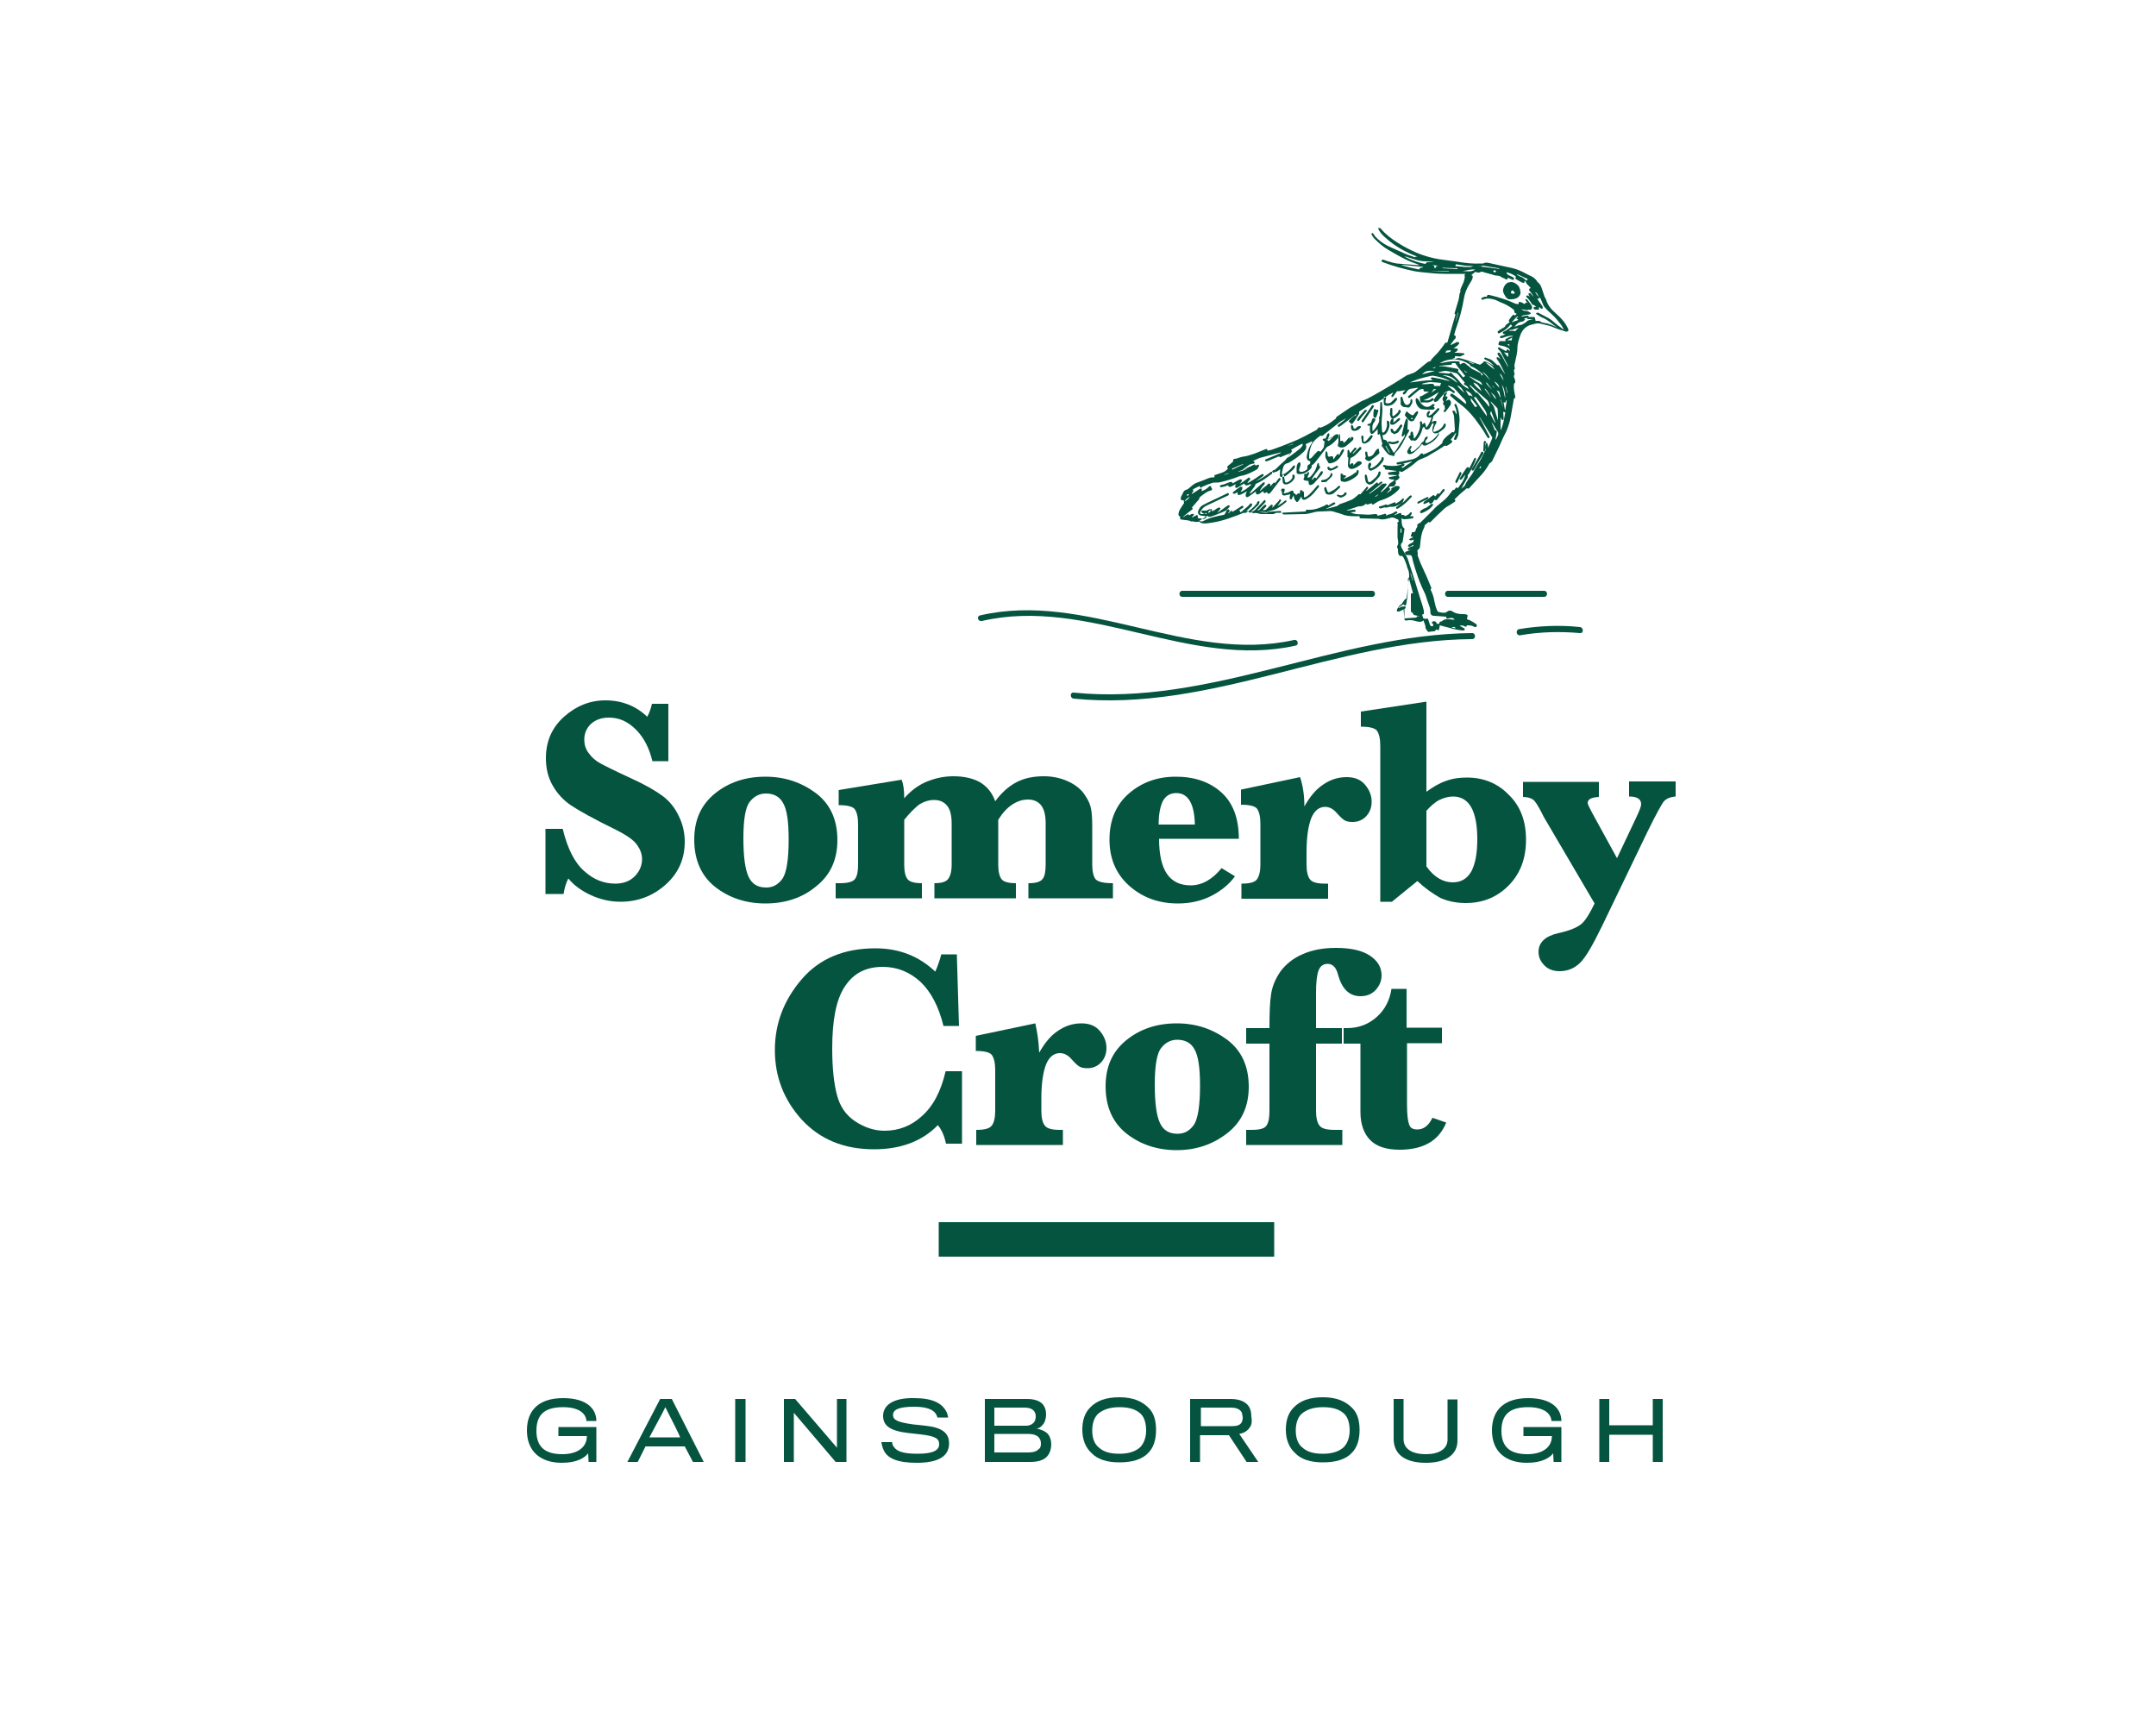 <?xml version="1.0" encoding="UTF-8"?> <!-- Generator: Adobe Illustrator 24.1.2, SVG Export Plug-In . SVG Version: 6.00 Build 0) --> <svg xmlns="http://www.w3.org/2000/svg" xmlns:xlink="http://www.w3.org/1999/xlink" version="1.1" id="Layer_1" x="0px" y="0px" viewBox="0 0 500 400" style="enable-background:new 0 0 500 400;" xml:space="preserve"> <style type="text/css"> .st0{fill:#055440;} </style> <g> <g> <path class="st0" d="M126.5,207.6v-15.4h4c1.1,4.6,2.8,7.9,5,9.8c2.2,2,4.6,2.9,7.2,2.9c1.9,0,3.4-0.6,4.5-1.7s1.7-2.5,1.7-4 c0-1.1-0.4-2.2-1.1-3.2c-0.7-1.1-2.4-2.3-5-3.6c-5.1-2.5-8.5-4.4-10.3-5.6c-1.8-1.2-3.2-2.7-4.3-4.6c-1.1-1.9-1.6-4-1.6-6.4 c0-3.9,1.4-7.1,4.2-9.6c2.8-2.5,6-3.8,9.6-3.8c3.8,0,7.1,1.3,9.7,3.8c0.4-0.7,0.8-1.7,1.1-3h3.8v13.3h-3.7 c-0.7-2.9-1.9-5.4-3.8-7.3c-1.9-1.9-3.9-2.8-6.3-2.8c-1.7,0-3.1,0.5-4.2,1.5c-1,1-1.5,2.2-1.5,3.6c0,1.1,0.3,2.2,1,3.1 c0.7,1,1.6,1.8,2.7,2.4c1.1,0.6,3.5,1.8,7.2,3.5c3.3,1.5,5.7,2.9,7.3,4.1c1.6,1.2,2.8,2.7,3.7,4.6c0.9,1.8,1.4,3.8,1.4,6 c0,4-1.5,7.3-4.4,9.9c-2.9,2.6-6.4,4-10.5,4c-2.3,0-4.6-0.5-6.8-1.5c-2.2-1-4-2.3-5.3-3.9c-0.5,1-0.9,2.2-1.1,3.6H126.5z"></path> <path class="st0" d="M172.4,194.4c0,4.2,0.4,7.2,1.2,8.9s2.1,2.5,4.1,2.5c1.6,0,2.8-0.7,3.8-2.1c0.9-1.4,1.4-4.4,1.4-9 c0-4.2-0.4-7-1.3-8.5c-0.8-1.5-2.2-2.2-4-2.2c-1.4,0-2.7,0.6-3.7,1.9C172.9,187.1,172.4,189.9,172.4,194.4 M161,194.7 c0-4.6,1.6-8.1,4.8-10.7c3.2-2.6,7.1-3.9,11.7-3.9c4.5,0,8.3,1.3,11.7,3.8c3.3,2.5,5,6.1,5,10.9c0,4.5-1.6,8.1-4.9,10.7 c-3.2,2.7-7.2,4-11.8,4c-4.5,0-8.4-1.3-11.6-3.8C162.7,203.2,161,199.5,161,194.7"></path> <path class="st0" d="M209.7,190.1v10.4c0,1.7,0.3,2.8,0.8,3.4c0.5,0.6,1.6,0.9,3.3,0.9v3.5h-20v-3.5h0.9c1.9,0,3.1-0.3,3.6-1 c0.5-0.7,0.7-1.8,0.7-3.4v-9.3c0-1.7-0.3-2.8-0.8-3.5c-0.5-0.6-1.8-0.9-3.7-0.9v-3.5l14.6-2.4c0.4,1,0.6,2.4,0.6,4.3 c1.5-1.7,3.2-3,5.1-3.8c1.9-0.8,4-1.3,6.3-1.3c2.5,0,4.6,0.5,6.2,1.4c1.6,1,2.8,2.4,3.5,4.4c1.4-1.9,3-3.4,4.9-4.4 c1.9-1,4-1.4,6.4-1.4c2,0,3.8,0.4,5.4,1.1c1.6,0.7,2.8,1.6,3.7,2.7c0.8,1.1,1.4,2.1,1.7,3.2c0.3,1.1,0.4,2.6,0.4,4.7v8.7 c0,1.7,0.3,2.9,0.8,3.5c0.6,0.6,1.9,0.9,4,0.9v3.5h-19.6v-3.5c1.7,0,2.8-0.3,3.3-1c0.5-0.6,0.7-1.8,0.7-3.4V191 c0-1.9-0.3-3.2-1-4.2c-0.7-0.9-1.7-1.4-3.1-1.4c-1.3,0-2.5,0.4-3.7,1.2s-2.2,1.9-3.2,3.5v10.4c0,1.6,0.3,2.8,0.8,3.4 c0.5,0.6,1.6,0.9,3.3,0.9v3.5h-18.9v-3.5c1.6,0,2.7-0.3,3.2-1s0.8-1.7,0.8-3.4v-9.4c0-1.8-0.3-3.2-1-4.1c-0.7-0.9-1.7-1.4-3.1-1.4 c-1.2,0-2.4,0.4-3.5,1.1C212,187.5,210.9,188.6,209.7,190.1"></path> <path class="st0" d="M268.7,191.2h8.4c-0.1-4.9-1.6-7.3-4.3-7.3c-1.4,0-2.4,0.6-3.1,1.8C269.1,186.9,268.7,188.7,268.7,191.2 M268.8,194.5c0,3.6,0.6,6.3,1.8,8.1c1.2,1.8,3.1,2.7,5.5,2.7c2.6,0,5-1.3,7.2-4l3.1,1.9c-1.3,1.8-3.1,3.3-5.4,4.5s-5,1.8-7.8,1.8 c-4.4,0-8.1-1.3-11.2-4c-3.1-2.7-4.7-6.3-4.7-10.8c0-4.5,1.5-8.1,4.5-10.7c3-2.6,6.6-3.9,10.9-3.9c4.3,0,7.8,1.2,10.5,3.6 c2.7,2.4,4.1,6,4.1,10.8H268.8z"></path> <path class="st0" d="M302.5,187c1.3-2.3,2.7-4,4.4-5.1c1.6-1.1,3.4-1.7,5.4-1.7c1.9,0,3.3,0.6,4.3,1.8c1,1.2,1.5,2.5,1.5,3.9 c0,1.3-0.4,2.4-1.2,3.3c-0.8,0.9-1.9,1.4-3.2,1.4c-0.8,0-1.4-0.1-1.9-0.4c-0.5-0.3-1.1-0.9-1.9-1.8c-0.8-0.9-1.7-1.3-2.6-1.3 c-1.4,0-2.5,0.9-3.2,2.6c-0.7,1.8-1.1,4.4-1.1,7.9v2.9c0,1.6,0.3,2.8,0.8,3.4c0.5,0.7,1.7,1,3.5,1h0.7v3.5h-20.1v-3.5 c1.9,0,3.1-0.3,3.6-1s0.8-1.8,0.8-3.4V191c0-1.7-0.3-2.8-0.8-3.5c-0.5-0.6-1.8-0.9-3.7-0.9v-3.5l13.7-2.9 C302.1,182,302.5,184.2,302.5,187"></path> <path class="st0" d="M330.8,200.9c0.9,1.3,1.9,2.2,2.9,2.8c1,0.6,2.1,0.9,3.2,0.9c1.9,0,3.3-0.8,4.3-2.5c0.9-1.7,1.4-4.1,1.4-7.5 c0-3.3-0.5-5.8-1.4-7.4c-0.9-1.6-2.3-2.5-4.2-2.5c-1.1,0-2.2,0.3-3.2,0.8c-1,0.5-2,1.4-3,2.5V200.9z M328.7,204.3l-5.9,4.8h-2.7 v-36.2c0-1.7-0.3-2.8-0.8-3.5c-0.5-0.6-1.8-0.9-3.7-0.9V165l15.2-2.3v20.9c1.5-1.1,3-2,4.5-2.5c1.6-0.6,3.2-0.8,4.9-0.8 c3.8,0,7.1,1.3,9.7,4c2.7,2.6,4,6.1,4,10.4c0,4.5-1.4,8-4.1,10.7c-2.7,2.7-6,4-9.9,4c-2.1,0-4.1-0.4-5.9-1.2 C332.1,207.1,330.4,205.9,328.7,204.3"></path> <path class="st0" d="M375,199l4.4-9.3c0.8-1.7,1.2-2.7,1.2-3.2c0-1.2-0.9-1.8-2.8-1.8v-3.5h10.8v3.5c-1.3,0.1-2.2,0.5-2.8,1.2 c-0.5,0.7-1.8,3-3.7,6.9l-10.6,22c-2.1,4.3-3.7,7.1-5,8.4c-1.3,1.3-2.9,2-4.8,2c-1.4,0-2.6-0.4-3.5-1.3c-0.9-0.9-1.4-1.9-1.4-3.2 c0-2.1,1.5-3.6,4.5-4.3c2.8-0.6,4.6-1.4,5.5-2.2c0.9-0.8,1.9-2.4,3-4.7L358,189.4l-0.5-1c-0.9-1.7-1.5-2.7-2-3 c-0.4-0.3-1.2-0.6-2.3-0.6v-3.5h17.6v3.5c-1.7,0.1-2.6,0.5-2.6,1.4c0,0.3,0.4,1.1,1.1,2.4L375,199z"></path> <path class="st0" d="M223.1,248.3v16.9h-3.7c-0.4-1.8-1-3.2-1.9-4.3c-3.7,3.8-8.7,5.6-14.8,5.6c-7,0-12.5-2.3-16.7-6.8 c-4.2-4.6-6.3-10-6.3-16.2c0-6.2,2.1-11.6,6.2-16.4c4.1-4.8,9.8-7.2,17.1-7.2c5.5,0,10.1,1.8,13.9,5.4c0.5-1.1,1-2.5,1.4-4h3.6 l0.5,16.6h-3.6c-1.1-4.5-2.9-7.9-5.3-10.2c-2.5-2.3-5.4-3.5-8.8-3.5c-3.9,0-6.8,1.5-8.8,4.6c-2,3-2.9,7.8-2.9,14.3 c0,4.6,0.4,8.2,1.1,10.8c0.7,2.7,2.1,4.7,4.2,6.1c2.1,1.4,4.4,2.2,6.8,2.2c3.3,0,6.2-1.1,8.7-3.4c2.6-2.3,4.4-5.7,5.5-10.4H223.1z "></path> <path class="st0" d="M241,244.1c1.3-2.3,2.7-4,4.4-5.1c1.6-1.1,3.4-1.7,5.4-1.7c1.9,0,3.3,0.6,4.3,1.8c1,1.2,1.5,2.5,1.5,3.9 c0,1.3-0.4,2.4-1.2,3.3c-0.8,0.9-1.9,1.4-3.2,1.4c-0.8,0-1.4-0.1-1.9-0.4c-0.5-0.3-1.1-0.9-1.9-1.8c-0.8-0.9-1.7-1.3-2.6-1.3 c-1.4,0-2.5,0.9-3.2,2.6c-0.7,1.8-1.1,4.4-1.1,7.9v2.9c0,1.6,0.3,2.8,0.8,3.4c0.5,0.7,1.7,1,3.5,1h0.7v3.5h-20.1V262 c1.9,0,3.1-0.3,3.6-1c0.5-0.6,0.8-1.8,0.8-3.4v-9.5c0-1.7-0.3-2.8-0.8-3.5c-0.5-0.6-1.7-0.9-3.7-0.9v-3.5l13.8-2.9 C240.5,239.1,240.9,241.4,241,244.1"></path> <path class="st0" d="M267.8,251.5c0,4.2,0.4,7.2,1.2,8.9c0.8,1.7,2.1,2.5,4.1,2.5c1.6,0,2.8-0.7,3.8-2.1c0.9-1.4,1.4-4.4,1.4-9 c0-4.2-0.4-7-1.3-8.5c-0.8-1.5-2.2-2.2-4-2.2c-1.4,0-2.7,0.6-3.7,1.9C268.3,244.2,267.8,247.1,267.8,251.5 M256.4,251.9 c0-4.6,1.6-8.1,4.8-10.7c3.2-2.6,7.1-3.9,11.7-3.9c4.5,0,8.3,1.3,11.7,3.8c3.3,2.5,5,6.1,5,10.9c0,4.5-1.6,8.1-4.9,10.7 s-7.2,4-11.8,4c-4.5,0-8.4-1.3-11.6-3.8C258,260.3,256.4,256.6,256.4,251.9"></path> <path class="st0" d="M305.2,242v15.6c0,1.6,0.3,2.8,0.8,3.4c0.5,0.7,1.7,1,3.5,1h1.8v3.5H289V262h1.2c1.9,0,3.1-0.3,3.5-1 c0.5-0.7,0.7-1.8,0.7-3.4V242H289v-3.6h5.4c0-3.5,0.1-6.2,0.4-8c0.3-1.8,1-3.5,2.2-5.2c1.2-1.6,2.9-3,5-3.9c2.2-1,4.8-1.5,7.8-1.5 c3.5,0,6.1,0.6,7.9,1.8c1.8,1.2,2.7,2.7,2.7,4.6c0,1.3-0.5,2.4-1.4,3.4c-1,1-2.1,1.4-3.5,1.4c-2.6,0-4.3-1.7-5.2-5 c-0.4-1.6-1.2-2.5-2.4-2.5c-1,0-1.7,0.5-2.1,1.5c-0.4,1-0.6,2.8-0.6,5.3v8.1h6v3.6H305.2z"></path> <path class="st0" d="M326.3,242v14.1c0,2.4,0.2,3.9,0.5,4.7c0.3,0.8,0.9,1.1,1.9,1.1c1.5,0,2.6-0.9,3.5-2.7l3.2,1.1 c-1.7,4.2-5.3,6.3-10.8,6.3c-3,0-5.3-0.7-6.8-2.2c-1.5-1.5-2.3-3.7-2.3-6.6V242h-3.9v-3.6l0.8,0c2.7,0,5-0.9,6.9-2.6 c1.9-1.7,3-3.9,3.4-6.5h3.5v9h8.2v3.6H326.3z"></path> </g> <rect x="217.7" y="283.4" class="st0" width="77.8" height="8"></rect> <g> <path class="st0" d="M136.5,339l-0.1-2c-0.8,1-2.5,2.2-6.1,2.2c-4.9,0-8.1-2.6-8.1-7.5c0-4.8,2.9-7.5,8.4-7.5 c5.5,0,7.7,2.5,7.7,5.3h-2.3c-0.1-1.7-1.7-3.2-5.4-3.2c-4.4,0-6.2,1.8-6.2,5.5c0,3.8,2.1,5.4,6,5.4c3.4,0,5.7-1.5,5.7-4.2h-6.6 v-2.1h8.8v3.9c0,1.8,0,4.1,0,4.2H136.5z"></path> <path class="st0" d="M155,327.7l-0.7-1.4l-0.7,1.4l-3,5.6h7.1C157.9,333.3,155,327.7,155,327.7 M147.9,339h-2.4l7.6-14.6h2.7 l7.4,14.6h-2.5l-1.9-3.6h-9.1L147.9,339z"></path> </g> <rect x="170.5" y="324.4" class="st0" width="2.4" height="14.6"></rect> <polygon class="st0" points="194.1,324.4 194.1,335.7 184.4,324.4 181.8,324.4 181.8,339 184.1,339 184.1,327.6 193.8,339 196.3,339 196.3,324.4 "></polygon> <g> <path class="st0" d="M212.6,339.2c-4.4,0-6.7-1-7.6-2.8c-0.3-0.6-0.5-1.3-0.6-2h2.5c0,0.3,0.1,0.8,0.4,1.1 c0.7,1.1,2.3,1.6,5.5,1.6c3.8,0,5-0.9,5-2.2c0-1.4-1-1.9-4.4-2.3c-0.7-0.1-2-0.2-2.7-0.3c-4.3-0.5-5.9-1.7-5.9-4 c0-2.3,2.1-4.2,7.2-4.1c4.3,0,6.4,1.2,7.4,3c0.3,0.5,0.4,1.1,0.5,1.5h-2.5c-0.1-0.3-0.2-0.6-0.4-0.9c-0.7-1-2.2-1.6-5-1.6 c-3.6,0-4.9,0.7-4.9,1.9c0,1.2,1.1,1.7,4.7,2.2c0.8,0.1,2.2,0.2,2.8,0.3c3.9,0.4,5.5,1.7,5.5,4.1 C220.1,337.5,217.9,339.2,212.6,339.2"></path> <path class="st0" d="M241.4,334.7c0-0.6-0.2-1.1-0.6-1.5c-0.4-0.4-1.2-0.7-2.3-0.7h-7.9v4.3h7.9c1.2,0,2-0.3,2.4-0.8 C241.3,335.8,241.4,335.3,241.4,334.7 M239.6,327c-0.4-0.4-1.1-0.6-2-0.6h-7v4.2h7.4c0.6,0,1.2-0.2,1.6-0.6 c0.4-0.3,0.6-0.9,0.6-1.6C240.2,327.9,240,327.3,239.6,327 M238.9,339h-10.5v-14.6h9.8c1.6,0,2.8,0.4,3.5,1.1 c0.6,0.6,0.9,1.5,0.9,2.5c0,0.9-0.3,1.9-0.8,2.4c-0.3,0.4-0.8,0.8-1.4,0.9c1,0.1,2,0.6,2.5,1.1c0.6,0.6,0.9,1.6,0.9,2.5 c0,1-0.3,2-0.8,2.6C242.3,338.5,240.9,339,238.9,339"></path> <path class="st0" d="M264.4,335.6c0.9-0.9,1.4-2.3,1.4-3.9c0-1.6-0.4-3.1-1.3-3.9c-1.1-1-2.6-1.5-4.9-1.5c-2.3,0-3.8,0.6-4.9,1.5 c-0.9,0.8-1.4,2.2-1.4,3.9c0,1.8,0.5,3.2,1.7,4.1c1.1,0.9,2.5,1.3,4.6,1.3C261.7,337.1,263.3,336.6,264.4,335.6 M266.3,326.4 c1.3,1.2,1.8,3,1.8,5.2c0,2.3-0.6,4.1-1.8,5.3c-1.4,1.5-3.7,2.2-6.7,2.2c-2.9,0-5.1-0.7-6.5-2.2c-1.3-1.2-2.1-3-2.1-5.4 c0-2.2,0.6-3.9,1.8-5.1c1.5-1.6,3.7-2.4,6.8-2.4S264.8,324.9,266.3,326.4"></path> <path class="st0" d="M287.9,327.4c-0.4-0.6-1.1-1-2.5-1h-6.9v4.3h7.3c1.1,0,1.8-0.3,2.1-0.8c0.2-0.3,0.3-0.8,0.3-1.2 C288.1,328.2,288.1,327.7,287.9,327.4 M289.9,330.9c-0.5,0.8-1.3,1.4-2.5,1.6l4.4,6.5h-2.7l-4.1-6.2h-6.7v6.2h-2.3v-14.6h9.4 c2.2,0,3.5,0.7,4.2,1.7c0.4,0.6,0.6,1.4,0.6,2.4C290.4,329.5,290.3,330.3,289.9,330.9"></path> <path class="st0" d="M311.6,335.6c0.9-0.9,1.4-2.3,1.4-3.9c0-1.6-0.4-3.1-1.3-3.9c-1.1-1-2.6-1.5-4.9-1.5c-2.3,0-3.8,0.6-4.9,1.5 c-0.9,0.8-1.4,2.2-1.4,3.9c0,1.8,0.5,3.2,1.7,4.1c1.1,0.9,2.5,1.3,4.6,1.3C308.9,337.1,310.5,336.6,311.6,335.6 M313.5,326.4 c1.3,1.2,1.8,3,1.8,5.2c0,2.3-0.6,4.1-1.8,5.3c-1.4,1.5-3.7,2.2-6.7,2.2c-2.9,0-5.1-0.7-6.5-2.2c-1.3-1.2-2.1-3-2.1-5.4 c0-2.2,0.6-3.9,1.8-5.1c1.5-1.6,3.7-2.4,6.8-2.4S312,324.9,313.5,326.4"></path> <path class="st0" d="M330.7,339.2c-4.5,0-7.5-1.7-7.5-5.6v-9.2h2.3v9.3c0,2.1,1.7,3.5,5.2,3.5c3,0,5-1.2,5-3.4v-9.3h2.3v9.4 C338.1,337.3,335.3,339.2,330.7,339.2"></path> <path class="st0" d="M360.3,339l-0.1-2c-0.8,1-2.5,2.2-6.1,2.2c-4.9,0-8.1-2.6-8.1-7.5c0-4.8,2.9-7.5,8.4-7.5 c5.5,0,7.7,2.5,7.7,5.3h-2.3c-0.1-1.7-1.7-3.2-5.4-3.2c-4.4,0-6.2,1.8-6.2,5.5c0,3.8,2.1,5.4,6,5.4c3.4,0,5.7-1.5,5.7-4.2h-6.6 v-2.1h8.8v3.9c0,1.8,0,4.1,0,4.2H360.3z"></path> </g> <polygon class="st0" points="383.3,324.4 383.3,330.5 373.2,330.5 373.2,324.4 370.9,324.4 370.9,339 373.2,339 373.2,332.7 383.3,332.7 383.3,339 385.6,339 385.6,324.4 "></polygon> <g> <path class="st0" d="M350.9,68.1c-0.2,0-0.5,0-0.5-0.3c0-0.2,0.2-0.4,0.3-0.5c0.2,0.1,0.4,0.3,0.5,0.4 C351.3,67.8,351.3,68.2,350.9,68.1 M350.3,69.4c0.7,0,1.3-0.1,1.8-0.5c0.4-0.4,0.6-0.8,0.5-1.3c-0.1-0.7-0.3-1.3-0.9-1.7 c-0.6-0.5-1.2-0.6-1.9-0.4c-0.7,0.2-1.4,1.4-1.2,2.2c0.1,0.3,0.3,0.7,0.5,1C349.4,69.2,349.8,69.5,350.3,69.4 M344.5,104.5 c-0.1,0.1-0.2,0.1-0.4,0.2c0,0-0.2-0.1-0.1-0.2c0-0.7,0.1-1.4,0.1-2c0-0.1,0.2-0.2,0.3-0.3c0.1,0.1,0.2,0.2,0.2,0.3 c0,0.3,0,0.5,0,0.8C344.6,103.6,344.5,104.1,344.5,104.5C344.5,104.5,344.5,104.5,344.5,104.5 M310.8,115.4 c-0.2-0.1-0.5-0.3-0.7-0.4c-0.1,0,0-0.3,0-0.3c0,0,0.2,0,0.3,0c0.5,0.3,1.1,0.2,1.4-0.4c0-0.1,0.2-0.2,0.3-0.1 c0.1,0,0.2,0.1,0.2,0.2c0,0.2-0.1,0.3-0.2,0.4C311.8,115.1,311.4,115.3,310.8,115.4C310.9,115.3,310.9,115.3,310.8,115.4 M338.7,109.5c0.2,0,0.3,0.2,0.2,0.4c-0.3,0.6-0.6,1.3-0.9,1.9c0,0.1-0.2,0.1-0.4,0.2c0-0.1-0.1-0.3-0.1-0.4 c0.3-0.6,0.6-1.2,0.9-1.8c0.1-0.1,0.1-0.2,0.1-0.3C338.6,109.4,338.6,109.4,338.7,109.5 M307.9,108.7c-0.1-0.1-0.1-0.4,0-0.4 c0.2-0.2,0.3,0,0.4,0.1c0.2,0.2,0.4,0.3,0.6,0.2c0.2-0.1,0.4-0.2,0.6-0.3c0.2-0.1,0.3-0.2,0.5-0.3c0.1,0,0.2,0.1,0.3,0.1 c0,0.1,0,0.3-0.1,0.3c-0.3,0.2-0.6,0.4-0.9,0.5c-0.2,0.1-0.4,0.1-0.5,0.2C308.3,109.2,308,109,307.9,108.7 M328.7,116.6 c0-0.1,0.1-0.3,0.2-0.3c0.7-0.3,1.3-0.7,2-1c0.1-0.1,0.3,0,0.4,0c-0.1,0.1-0.1,0.3-0.2,0.4c-0.6,0.3-1.2,0.6-1.8,0.9 c-0.1,0.1-0.3,0.1-0.5,0.2C328.8,116.8,328.7,116.7,328.7,116.6 M315.2,96.6c0.4-0.5,0.9-1,1.3-1.5c0.1-0.1,0.3-0.1,0.4,0 c0.2,0.1,0,0.3-0.1,0.4c-0.4,0.5-0.9,1-1.3,1.6c-0.1,0.1-0.2,0.3-0.3,0.4c-0.1,0.1-0.2,0.1-0.3,0.1c-0.1,0-0.1-0.1-0.2-0.2 C314.9,97.1,315,96.8,315.2,96.6 M319.6,95c0,0.1,0.1,0.3,0,0.4c-0.1,0.4-0.2,0.8-0.4,1.2c-0.1,0.2-0.2,0.4-0.4,0.3 c-0.1-0.1-0.3-0.3-0.3-0.4c0-0.5,0-0.9,0.1-1.4c0-0.1,0.2-0.3,0.2-0.3c0.1,0,0.2,0.1,0.3,0.2C319.3,95.1,319.5,95,319.6,95 M323.1,98c0.1-0.1,0.3-0.2,0.4-0.3c0.3-0.2,0.5-0.5,0.8-0.7c0.1-0.1,0.3,0,0.4,0c0,0.1,0,0.3-0.1,0.4c-0.3,0.3-0.7,0.6-1.1,0.9 c-0.2,0.1-0.4,0.2-0.6,0.2c-0.3,0-0.5-0.1-0.5-0.4c0-0.3,0.1-0.6,0.3-0.9c0-0.1,0.2-0.1,0.4-0.2c0,0.1,0.1,0.3,0.1,0.4 C323.2,97.6,323.1,97.8,323.1,98C323.1,98,323.1,98,323.1,98 M307,111.8c-0.1,0-0.2,0-0.3,0c-0.2,0-0.4-0.1-0.3-0.3 c0-0.1,0.2-0.2,0.3-0.2c0.8,0,1.7-0.6,1.9-1.4c0-0.1,0.1-0.2,0.2-0.2c0.1,0,0.2,0.1,0.2,0.2c0,0.2,0,0.4-0.1,0.5 c-0.3,0.4-0.7,0.8-1.1,1.1C307.8,111.7,307.4,111.8,307,111.8C307.1,111.9,307,111.8,307,111.8 M313.4,99.5 c-0.1-0.2-0.1-0.5-0.1-0.7c0-0.1,0.1-0.2,0.2-0.3c0.1,0.1,0.2,0.2,0.3,0.3c0.1,0.1,0,0.3,0.1,0.4c0,0.1,0.1,0.2,0.2,0.2 c0.1,0,0.4-0.1,0.4-0.1c0.1-0.4,0.5-0.4,0.7-0.5c0.1,0,0.3,0,0.4,0.1c0,0.1,0,0.3-0.1,0.3c-0.4,0.5-0.9,0.7-1.4,0.7 C313.7,99.9,313.5,99.8,313.4,99.5 M332,116.8c0.4,0.1,0.5,0.2,0.2,0.5c-0.6,0.8-1.5,1.3-2.5,1.7c-0.1,0-0.2-0.1-0.4-0.1 c0-0.1,0.1-0.3,0.1-0.4c0.2-0.2,0.5-0.4,0.7-0.5c0.1,0,0.1,0,0.2-0.1c0.2-0.1,0.4-0.1,0.5-0.2C331.3,117.4,331.6,117.1,332,116.8 C332,116.7,332,116.8,332,116.8 M322.7,100.3c-0.1-0.1-0.1-0.2-0.1-0.3c-0.1-0.1-0.2-0.3-0.1-0.4c0-0.1,0.2-0.2,0.3-0.2 c0.1,0,0.2,0.2,0.3,0.3c0.1,0.4,0.3,0.5,0.6,0.2c0.3-0.3,0.5-0.6,0.8-1c0.1-0.1,0.1-0.3,0.3-0.4c0.1-0.1,0.2-0.1,0.3,0 c0.1,0,0.1,0.2,0.1,0.3c-0.3,0.5-0.6,1-0.9,1.4c-0.2,0.2-0.6,0.3-0.9,0.5C323.1,100.5,322.9,100.4,322.7,100.3 M315.7,101.4 c0-0.2,0-0.4,0.3-0.4c0.2,0,0.2,0.2,0.2,0.4c0,0.2,0,0.4,0,0.7c0,0.3,0.2,0.5,0.5,0.2c0.4-0.3,0.7-0.8,1.1-1.2 c0.1-0.1,0.2-0.3,0.4-0.2c0.1,0.1,0.2,0.3,0.1,0.4c-0.4,0.7-0.8,1.2-1.6,1.5c-0.5,0.2-0.9-0.1-0.9-0.6c0-0.2,0-0.4-0.1-0.6 C315.7,101.5,315.7,101.4,315.7,101.4 M325.4,116.5c0.5-0.5,0.9-0.9,1.4-1.4c0.1-0.1,0.3-0.3,0.5-0.2c0.2,0.2,0.1,0.3-0.1,0.5 c0,0-0.1,0.1-0.1,0.1c-0.8,0.9-1.7,1.7-2.7,2.3c-0.2,0.1-0.4,0.3-0.6,0.1c-0.2-0.3,0.2-0.4,0.3-0.5c0.3-0.3,0.7-0.5,1-0.8l0,0 C325.2,116.6,325.3,116.6,325.4,116.5 M315.9,97.4c0.7-1,1.4-2.1,2.1-3.1c0.1-0.2,0.2-0.5,0.5-0.3c0.3,0.2,0,0.4-0.1,0.6 c-0.7,1-1.4,2.1-2.1,3.1c-0.1,0.1-0.1,0.2-0.2,0.2c-0.2,0.1-0.3,0-0.3-0.3C315.7,97.6,315.8,97.5,315.9,97.4 M343.8,104.8 c0.2,0,0.3,0.2,0.2,0.4c-0.1,0.2-0.2,0.4-0.3,0.5c-0.6,1-1.2,2-1.8,3.1c-0.1,0.2-0.2,0.4-0.5,0.3c-0.2-0.1-0.1-0.4,0-0.5 c0.7-1.2,1.4-2.3,2-3.5c0.1-0.1,0.1-0.2,0.1-0.3C343.7,104.7,343.8,104.7,343.8,104.8 M322.4,95.6c0-0.3,0-0.5,0-0.8 c0-0.1,0.2-0.2,0.3-0.2c0.1,0,0.2,0.1,0.2,0.2c0,0.1,0,0.2,0,0.3c0,0.4,0,0.8,0,1.1c0,0.3,0.2,0.4,0.4,0.2 c0.3-0.2,0.6-0.5,0.9-0.8c0.1-0.1,0.1-0.2,0.1-0.3c0-0.1,0.1-0.2,0.2-0.3c0.1,0.1,0.3,0.1,0.3,0.2c0.1,0.1,0.1,0.3,0,0.4 c-0.3,0.6-0.8,1.1-1.5,1.4c-0.4,0.1-0.7,0-0.8-0.4C322.3,96.2,322.3,95.9,322.4,95.6C322.3,95.6,322.3,95.6,322.4,95.6 M320.9,92.3c0-0.2,0.1-0.4,0.4-0.3c0.2,0.1,0.2,0.3,0.1,0.5c0,0.2-0.1,0.5-0.1,0.7c0,0.2,0.1,0.3,0.3,0.3c0.4,0.1,0.8,0,1.1-0.3 c0.3-0.3,0.5-0.5,0.8-0.8c0.1-0.1,0.3-0.3,0.4-0.1c0.2,0.2,0.1,0.3,0,0.5c-0.2,0.2-0.3,0.4-0.5,0.6c-0.4,0.4-0.9,0.7-1.6,0.7 c-0.8,0-0.9-0.2-0.9-1C320.9,92.8,320.9,92.5,320.9,92.3 M307.3,114c-0.1-0.2-0.2-0.5-0.2-0.7c0-0.1,0.1-0.3,0.2-0.4 c0.1,0.1,0.3,0.1,0.3,0.3c0.1,0.2,0.1,0.4,0.2,0.6c0.1,0.3,0.3,0.5,0.6,0.3c0.4-0.2,0.7-0.4,1.1-0.6c0.3-0.2,0.6-0.5,0.9-0.8 c0.1-0.1,0.3,0,0.4,0c0,0.1,0,0.3-0.1,0.4c-0.4,0.4-0.8,0.7-1.2,1.1c-0.3,0.3-0.7,0.5-1.2,0.5C307.7,114.7,307.4,114.5,307.3,114 M297.4,110.8c0-0.2,0-0.4,0-0.5c0-0.1,0.2-0.2,0.2-0.2c0.1,0,0.2,0.1,0.2,0.2c0,0.1,0,0.2,0,0.3c0.1,0.4,0.1,0.7,0.2,1.1 c0,0.1,0.2,0.2,0.3,0.2c0.5-0.1,0.9-0.4,1.2-0.8c0.2-0.2,0.3-0.5,0.2-0.8c0-0.1,0.1-0.2,0.2-0.3c0.1,0.1,0.3,0.1,0.3,0.2 c0.1,0.3,0.1,0.6-0.1,0.9c-0.4,0.6-0.9,1-1.6,1.2c-0.5,0.1-0.8,0-1-0.4C297.5,111.6,297.4,111.2,297.4,110.8 C297.4,110.8,297.4,110.8,297.4,110.8 M324.8,92.6c0,0,0-0.1,0-0.1c0-0.2-0.1-0.4,0.2-0.5c0.3,0,0.2,0.2,0.3,0.4 c0.1,0.4,0.2,0.7,0.4,1.1c0.2,0.4,0.6,0.5,0.9,0.3c0.4-0.2,0.5-0.5,0.5-0.9c0-0.1,0.1-0.2,0.1-0.4c0.1,0.1,0.3,0.1,0.3,0.2 c0.1,0.4,0.1,0.7-0.2,1.1c-0.1,0.2-0.2,0.4-0.4,0.6c-0.1,0.1-0.2,0.1-0.3,0.1c-0.3,0-0.5-0.1-0.8-0.1c-0.5,0-0.8-0.3-1-0.7 C324.9,93.3,324.8,92.9,324.8,92.6C324.7,92.6,324.7,92.6,324.8,92.6 M318.2,108.5c0.9-0.4,1.5-1.1,2.1-1.9c0-0.1,0.1-0.2,0.1-0.2 c0-0.2,0-0.4,0.2-0.4c0.2,0,0.4,0.2,0.3,0.4c0,0.2-0.1,0.4-0.2,0.6c-0.4,0.5-0.8,1-1.3,1.4c-0.4,0.3-0.8,0.5-1.3,0.7 c-0.3,0.1-0.5,0-0.7-0.3c-0.2-0.4-0.2-1.1,0.1-1.4c0.1-0.1,0.2-0.1,0.4-0.1c0,0.1,0.1,0.3,0.1,0.4c0,0.2-0.1,0.3-0.2,0.5 C317.7,108.6,317.8,108.7,318.2,108.5 M316.7,111.6c-0.1-0.4-0.2-0.9-0.2-1.3c0-0.1,0.1-0.2,0.2-0.3c0.1,0.1,0.3,0.2,0.3,0.3 c0.1,0.3,0.1,0.7,0.2,1c0.1,0.5,0.3,0.7,0.8,0.3c0.7-0.6,1.5-1.1,1.7-2.1c0-0.1,0.2-0.2,0.3-0.2c0.1,0.1,0.2,0.2,0.2,0.3 c-0.1,0.3-0.1,0.7-0.3,0.9c-0.4,0.5-0.9,1-1.4,1.5c-0.2,0.2-0.6,0.3-0.9,0.4C317.1,112.2,316.8,112,316.7,111.6 M318.6,105.2 c0.2-0.3,0.4-0.7,0.7-1c0.1-0.1,0.2-0.1,0.4-0.2c0,0.1,0.1,0.2,0.1,0.4c0,0,0,0.1,0,0.2c0.2,0.3,0.1,0.5-0.1,0.7 c-0.6,0.5-1.3,1-1.9,1.5c-0.2,0.2-0.5,0.1-0.7,0c-0.1-0.1-0.3-0.1-0.4-0.3c-0.1-0.1-0.2-0.3-0.1-0.3c0.2-0.2,0.1-0.3,0.1-0.5 c0-0.2-0.1-0.4-0.1-0.6c0-0.2,0-0.4,0.2-0.4c0.2,0,0.3,0.2,0.3,0.3c0,0.3,0.1,0.6,0.2,0.9C317.8,105.9,318.3,105.7,318.6,105.2 M325.1,116.6c-0.6,0.4-1.2,0.8-1.9,0.9c-0.1,0-0.3,0-0.5,0c-0.1,0-0.2,0-0.4,0c-0.3,0.1-0.6,0.2-0.9,0.2c-0.3-0.1-0.6,0-0.8,0.1 c-0.1,0-0.3,0.1-0.4,0.1c-0.1,0-0.4-0.1-0.4-0.2c-0.1-0.2,0.1-0.3,0.3-0.3c0.4-0.1,0.7-0.2,1-0.3c0.2-0.1,0.4-0.2,0.6,0 c0,0,0.1,0,0.2,0c0.4-0.2,0.8-0.3,1.2-0.5c0.4-0.2,0.5-0.2,0.6,0.2c0.5-0.3,1-0.6,1.4-1c0.1-0.1,0.2-0.3,0.4-0.2 c0.2,0.2,0.1,0.3-0.1,0.5C325.5,116.3,325.3,116.5,325.1,116.6L325.1,116.6z M327.6,96.9c0,0,0,0.1,0.1,0.1 c-0.1,0.1-0.2,0.2-0.3,0.2c-0.1,0-0.1-0.1-0.2-0.2C327.3,96.9,327.5,96.9,327.6,96.9 M327.3,97.7c0.3,0,0.6-0.1,0.7-0.4 c0.3-0.5,0.6-1,0.9-1.6c0-0.1-0.1-0.2-0.1-0.4c-0.1,0.1-0.3,0.1-0.4,0.2c-0.2,0.2-0.4,0.4-0.6,0.7c0,0-0.1,0.1-0.2,0.1 c-0.2,0-1-0.5-1.1-0.7c-0.1-0.1-0.2-0.2-0.3-0.2c-0.1,0.1-0.2,0.2-0.2,0.3c0,0,0,0.1,0,0.1c-0.1,0.1-0.2,0.3-0.2,0.4 c0,0.2,0.2,0.3,0.3,0.5c0.2,0.2,0.3,0.4,0.5,0.6C326.9,97.5,327,97.7,327.3,97.7 M332,116.7c-0.4,0.2-0.5,0.1-0.6-0.3 c-0.3,0.1-0.6,0.3-0.9,0.4c-0.2,0.1-0.4,0.1-0.4-0.1c0-0.1,0.1-0.3,0.2-0.4c0.6-0.4,1.2-0.8,1.8-1.3c0.1-0.1,0.3-0.2,0.4-0.2 c0.1,0,0.2,0.2,0.3,0.3c0.4-0.1,0.3-0.9,1-0.6c0.3-0.3,0.5-0.7,0.8-1c0.1-0.1,0.2-0.1,0.4-0.1c0,0.1,0,0.3,0,0.4 c0,0-0.1,0.1-0.1,0.1c-0.5,0.6-1,1.2-1.5,1.8c-0.1,0.2-0.3,0.4-0.6,0.2c0,0-0.1,0-0.2,0C332.4,116.4,332.2,116.6,332,116.7 L332,116.7z M314.6,109.5C314.6,109.4,314.6,109.4,314.6,109.5c0-0.3,0-0.5,0.2-0.5c0.2,0,0.3,0.1,0.3,0.3c0,0.3-0.1,0.6-0.3,0.9 c-0.7,0.7-1.6,1.2-2.6,1.5c-0.4,0.1-0.8,0-1.1-0.1c-0.1,0-0.2-0.2-0.2-0.4c0-0.3,0-0.6,0-0.9c0-0.2-0.1-0.5,0.3-0.5 c0.1,0,0.2,0.3,0.4,0.4c0,0.1,0,0,0.1,0c0.1,0,0.4,0,0.4,0.1c0.1,0.2,0,0.3-0.2,0.4c-0.1,0.1-0.2,0.2-0.3,0.2c0,0,0,0.1,0.1,0.1 c0.5-0.2,1-0.4,1.4-0.6c0.4-0.2,0.8-0.5,1.2-0.8C314.2,109.6,314.4,109.5,314.6,109.5C314.5,109.4,314.5,109.5,314.6,109.5 M335.1,94.8c0-0.2-0.1-0.5-0.1-0.8c-0.4-0.1-0.4-0.3-0.2-0.9c-0.3-0.3-0.3-0.5-0.2-0.9c0.1-0.2,0.3-0.4,0.2-0.6 c0-0.3,0.1-0.5,0.3-0.6c0.1-0.1,0.3-0.1,0.4-0.1c0,0.1,0.1,0.3,0,0.4c-0.1,0.2-0.2,0.4-0.3,0.6c0.5,0,0.6,0.1,0.4,0.6 c-0.1,0.2-0.2,0.3-0.3,0.5c0.1,0,0.1-0.1,0.2-0.1c0.2-0.1,0.4-0.3,0.6-0.2c0.2,0.1,0.3,0.3,0.4,0.5c0,0.2,0,0.5-0.1,0.7 c-0.4,0.6-0.8,1.1-1.2,1.6c0,0.1-0.3,0-0.4,0c0-0.1,0-0.3,0.1-0.4C334.9,95,335.1,94.9,335.1,94.8 C335.1,94.8,335.1,94.8,335.1,94.8 M332.7,94.7c0,0.1-0.3,0.3-0.4,0.3c-0.8,0-1.6,0-2.4-0.1c0,0,0,0-0.1,0 c-0.9-0.2-1.5-1.2-1.5-2.2c0-0.2,0.1-0.3,0.2-0.4c0.1,0.1,0.3,0.1,0.4,0.3c0.3,0.4,0.5,0.8,0.8,1.1c0.7,0.7,1.4,0.9,2.2,0.3 c0.1-0.1,0.2-0.2,0.4-0.3c0.1,0,0.2,0,0.4,0c0,0.1,0,0.3-0.1,0.4c-0.1,0.1-0.2,0.2-0.2,0.2C332.6,94.4,332.8,94.6,332.7,94.7 M312.7,101.6c0.1-0.1,0.3-0.1,0.4-0.2c0,0.1,0.1,0.3,0,0.4c0,0.2-0.2,0.3-0.3,0.4c0.2-0.2,0.5-0.4,0.5-0.7c0-0.1,0.1-0.2,0.2-0.2 c0.1,0,0.2,0.1,0.3,0.1c0.2,0.3,0,0.5-0.1,0.7c-0.5,0.5-1,0.9-1.5,1.3c-0.4,0.3-0.9,0.5-1.5,0.3c-0.4-0.1-0.5-0.3-0.4-0.7 c0.1-0.3,0.1-0.5,0.1-0.8c0-0.4,0-0.8,0-1.1c0-0.2,0-0.4,0.2-0.4c0.2,0,0.2,0.2,0.2,0.4c0,0.4,0,0.8,0,1.2 c0.6-0.2,0.7-0.1,0.8,0.4C312.1,102.4,312.4,102,312.7,101.6 M311.2,104.3c0.1-0.1,0.3-0.1,0.4-0.2c0,0.1,0.1,0.3,0.1,0.4 c-0.7,1.3-1.4,2.6-3,2.9c-0.5,0.1-0.6,0.1-0.8-0.4c0-0.1-0.1-0.1-0.1-0.1c-0.1-0.3-0.4-0.6-0.4-0.9c-0.1-0.3,0-0.7,0-1.1 c0-0.1,0.1-0.2,0.2-0.3c0.1,0.1,0.2,0.2,0.2,0.3c0.1,0.2,0.1,0.4,0.1,0.6c0,0.4,0.2,0.4,0.5,0.4c0.1,0,0.2-0.1,0.3-0.1 c0.3-0.1,0.5,0.1,0.5,0.4c0,0.1,0,0.2,0,0.2c0,0,0.1,0,0.1,0.1c0.2-0.3,0.4-0.7,0.7-1c0.1-0.1,0.2-0.2,0.3-0.3 c0.1,0.1,0.2,0.2,0.3,0.4C310.7,105.1,311,104.7,311.2,104.3 M314.3,107.5c0.3-0.3,0.6-0.7,1.1-0.5c0.1,0,0.3,0.1,0.4,0.2 c0,0.1,0,0.3-0.1,0.4c-0.6,0.5-1.2,0.9-1.9,1.1c-0.7,0.2-1.2-0.2-1.2-0.9c0-0.6,0.1-1.1,0.1-1.7c0,0-0.2-0.1-0.2-0.2 c0-0.5,0-0.9,0-1.4c0-0.1,0.2-0.2,0.2-0.2c0.1,0,0.2,0.1,0.2,0.2c0.1,0.2,0.1,0.3,0.2,0.6c0.4-0.4,0.7-0.8,1-1.2 c0.1-0.1,0.2-0.1,0.4-0.1c0,0.1,0.1,0.2,0,0.4c0,0.1-0.1,0.2-0.2,0.2c-0.2,0.2-0.4,0.5-0.6,0.7c0,0,0,0,0.1,0.1 c0.3-0.3,0.6-0.6,0.9-0.9c0.2-0.2,0.4-0.4,0.6-0.6c0.1-0.1,0.3,0,0.4,0c0,0.1,0,0.3,0,0.4c-0.8,0.8-1.4,1.7-2.5,2.1 c-0.1,0.5-0.2,1.1-0.2,1.6c0.3-0.2,0.5-0.6,0.8-0.3c0.2,0.2,0,0.4-0.1,0.7C313.8,107.9,314.1,107.7,314.3,107.5 M304.2,110.2 c0.7-0.8,1.1-1.6,1.3-2.6c0-0.1,0.2-0.2,0.2-0.3c0.1,0.1,0.2,0.2,0.2,0.3c0,0.2-0.1,0.4,0.2,0.5c0,0,0.1,0.3,0,0.4 c-0.6,0.8-1.2,1.5-1.7,2.3c-0.1,0.1-0.1,0.3-0.2,0.4c0,0,0.1,0,0.1,0.1c0.1-0.1,0.2-0.2,0.3-0.3c0.2-0.3,0.3-0.4,0.7-0.1 c0.3-0.5,0.7-1,1-1.5c0.1-0.1,0.2-0.1,0.3-0.2c0.1,0.1,0.2,0.2,0.2,0.3c-0.1,0.2-0.1,0.4-0.3,0.6c-0.6,0.7-1.2,1.3-1.8,2 c-0.1,0.1-0.3,0.2-0.5,0.3c-0.4,0.2-0.7,0-0.7-0.4c0-0.2,0-0.3-0.1-0.5c-0.3,0-0.5,0-0.7-0.1c-0.2,0-0.4-0.1-0.4-0.3 c0-0.1,0.1-0.3,0.2-0.5c-0.1-0.7-0.1-0.8,0.5-0.7c0,0,0.1-0.1,0.1-0.1c0.1-0.2,0.2-0.4,0.4-0.3c0.2,0.1,0.1,0.3,0,0.5 c-0.1,0.2-0.2,0.4-0.3,0.7C303.6,110.8,303.8,110.7,304.2,110.2 M301.5,113.9c0-0.1,0.1-0.3,0.2-0.3c0.1,0,0.2,0.1,0.3,0.2 c0,0,0,0.1,0.1,0.1c0.4,0.1,0.3,0.4,0.3,0.6c0,0.2,0,0.4,0,0.6c0,0.2,0.1,0.3,0.3,0.2c0.4-0.2,0.7-0.4,1-0.7 c0.6-0.6,1.2-1.3,1.8-2c0.1-0.1,0.2-0.1,0.3-0.1c0.1,0,0.1,0.2,0.1,0.3c0,0.1-0.1,0.2-0.2,0.3c-0.3,0.4-0.6,0.7-0.9,1.1 c-0.5,0.6-1.1,1.1-1.8,1.5c-0.7,0.4-1.1,0.2-1.2-0.6c0,0,0,0,0,0c-0.2,0.4-0.4,0.7-0.7,1.1c-0.1,0.2-0.4,0.3-0.5,0.1 c-0.2-0.3-0.5-0.5-0.5-1c0-0.1-0.1-0.2-0.1-0.5c-0.1,0.3-0.2,0.4-0.3,0.6c-0.1,0.2-0.1,0.5-0.4,0.4c-0.3-0.1-0.2-0.4-0.2-0.6 c0-0.1,0-0.2,0.1-0.4c0-0.1,0-0.2,0.1-0.2c-0.5,0.1-0.9,0.2-1.4,0.3c-0.4,0-0.6-0.1-0.6-0.6c0-0.2,0-0.4-0.2-0.5 c0,0,0-0.3,0.1-0.4c0.1-0.1,0.2-0.1,0.3-0.1c0.1,0,0.3,0,0.4,0.1c0.1,0.1,0,0.3,0,0.4c0,0.2-0.1,0.3-0.2,0.5c0,0,0.1,0.1,0.1,0.1 c0.3-0.1,0.6-0.1,0.9-0.2c0.3-0.1,0.5-0.3,0.8-0.4c0.3-0.1,0.5,0,0.5,0.4c0,0,0,0.1,0,0.2c0.4,0,0.5,0.2,0.6,0.5 c0.1-0.2,0.1-0.3,0.2-0.3c0.1-0.1,0.3-0.3,0.4-0.2c0.2,0,0.2,0.3,0.1,0.4c-0.1,0.1-0.1,0.3-0.2,0.4 C301.3,114.8,301.5,114.4,301.5,113.9 M327.2,104.8c0.1,0,0.3,0,0.4-0.1c0.1-0.1,0.3-0.1,0.4-0.2c0.4-0.3,0.7-0.7,1.1-1 c0.4-0.3,0.4-0.9,1-1.1c0,0,0,0,0,0c0.1-0.3,0.3-0.6,0.4-0.9c0.1-0.1,0.3-0.2,0.4-0.3c0.1,0,0.2,0.1,0.2,0.1c0,0.1,0,0.3-0.1,0.4 c-0.1,0.2-0.3,0.3-0.4,0.5c-0.1,0.2,0,0.3,0,0.5c0.2,0,0.3,0,0.5,0c0.9-0.4,1.7-1.1,2.3-1.9c0.1-0.1,0.1-0.2,0.2-0.4 c-0.2,0-0.5,0.1-0.7,0.1c-0.4,0-0.6-0.2-0.7-0.6c0-0.2,0-0.4,0-0.6c0.1-0.3,0.2-0.7,0.3-1c-0.1-0.1-0.2-0.1-0.3-0.2 c-0.2,0.4-0.4,0.7-0.6,1.1c-0.3,0.5-1.1,0.7-1.3-0.2c0,0,0,0,0,0c-0.2,0-0.3,0.1-0.4,0.3c-0.2,0.9-0.6,1.8-1.2,2.5 c-0.3,0.4-0.6,0.5-1,0.3c0,0-0.1,0-0.1,0c-0.4,0.2-0.5-0.1-0.6-0.3c0-0.1-0.1-0.1-0.2-0.2c-0.2-0.2-0.2-0.5,0.1-0.6 c0.1,0,0.1,0,0.2-0.1c0-0.2,0-0.4,0-0.5c0-0.1,0.2-0.2,0.3-0.4c0.1,0.1,0.2,0.2,0.3,0.3c0,0.1,0,0.2,0,0.2 c0.1,0.4,0.2,0.8,0.2,1.2c0,0,0.1,0,0.1,0c0.1-0.2,0.3-0.3,0.4-0.5c0.6-1,1.1-2,0.9-3.2c0-0.2,0-0.4,0.3-0.3 c0.1,0,0.2,0.2,0.2,0.3c0,0.1,0,0.2,0.1,0.4c0.1-0.1,0.1-0.1,0.1-0.1c0.1-0.1,0.3-0.2,0.4-0.3c0.1,0.2,0.2,0.3,0.2,0.5 c0.1,0.2,0.1,0.4,0.1,0.6c0,0,0.1,0,0.1,0c0.6-0.6,0.9-1.4,1.2-2.3c-0.3,0-0.5,0.1-0.7,0c-0.2,0-0.4-0.2-0.4-0.3 c-0.1-0.4,0-0.8,0.3-1.1c0.1-0.1,0.2-0.1,0.3-0.1c0.1,0,0.2,0.2,0.1,0.3c0,0.1-0.1,0.3-0.2,0.4c0,0.1-0.1,0.2-0.1,0.3 c0,0,0.1,0.1,0.1,0.1c0.2-0.1,0.5-0.2,0.7-0.4c0.4-0.4,0.8-0.8,1.2-1.2c0.1-0.1,0.2-0.3,0.4-0.1c0.2,0.1,0.1,0.3,0,0.4 c-0.3,0.4-0.7,0.8-1.1,1.2c-0.1,0.1-0.2,0.1-0.2,0.2c-0.1,0.5-0.2,0.9-0.4,1.4c0.2-0.1,0.4-0.2,0.6-0.3c0.1,0,0.3,0,0.5,0 c0,0.2,0,0.3,0,0.5c-0.1,0.2-0.2,0.3-0.3,0.5c-0.2,0.4-0.3,0.8-0.4,1.2c-0.1,0.3,0.1,0.4,0.4,0.3c0.9-0.3,1.6-0.8,2-1.6 c0.1-0.2,0.1-0.3,0.3-0.3c0.2,0.1,0.2,0.2,0.2,0.4c-0.1,0.5-0.4,0.8-0.7,1c-0.3,0.3-0.7,0.5-1.1,0.8c0.3,0.1,0.3,0.2,0.1,0.5 c-0.6,1.1-1.6,1.8-2.7,2.3c-0.4,0.2-0.9,0.2-1.1-0.3c-0.5,0.8-1.2,1.4-1.9,2c-0.2,0.2-0.5,0.3-0.8,0.4c-0.5,0.1-0.9-0.3-0.7-0.8 c0.2-0.4,0.4-0.7,0.6-1c0.1-0.1,0.2-0.1,0.3-0.1c0,0.1,0.1,0.3,0,0.4c-0.1,0.2-0.2,0.3-0.3,0.5 C327.3,104.4,327.2,104.5,327.2,104.8C327.2,104.7,327.2,104.7,327.2,104.8 M295.1,112.9c0.5-0.6,0.9-1.3,1.4-1.9 c0.1-0.1,0.3-0.3,0.4-0.1c0.1,0.1,0.1,0.3,0,0.4c-0.8,1-1.5,2-2.3,3c-0.1,0.1-0.3,0.2-0.5,0.2c-0.1,0-0.2-0.3-0.3-0.4 c-0.6,0.4-0.7,0.3-0.9-0.2c-0.1,0.1-0.3,0.2-0.4,0.3c-0.1,0.1-0.3,0.2-0.4,0.3c-0.6,0.3-0.8,0.2-0.9-0.5c-0.2,0.1-0.3,0.2-0.4,0.3 c-0.4,0.3-0.9,0.6-1.3,0.9c-0.4,0.2-0.7,0-0.6-0.5c0-0.2,0.1-0.4,0.2-0.6c0-0.1,0.1-0.2,0.1-0.2c-0.5,0.3-1,0.6-1.5,0.8 c-0.6,0.2-0.7,0.1-0.7-0.5c0,0,0,0,0-0.1c-0.2,0.2-0.5,0.3-0.7,0.4c-0.1,0-0.2,0-0.4-0.1c0-0.1,0-0.3,0.1-0.3 c0.5-0.4,1-0.8,1.6-1.2c0.1-0.1,0.3,0,0.5,0c0,0.2,0,0.3,0,0.5c-0.1,0.2-0.3,0.5-0.4,0.7c1-0.4,1.7-1,2.5-1.7 c-0.1-0.1-0.2-0.1-0.3-0.1c-0.2,0-0.3,0.2-0.5,0.2c-0.2,0-0.4,0.1-0.6,0c-0.1-0.1-0.2-0.3-0.3-0.4c0,0-0.1,0.1-0.1,0.1 c-0.5,0.3-1,0.6-1.5,0.9c-0.1,0.1-0.4,0-0.4-0.1c-0.1-0.1,0-0.3,0-0.5c0-0.1,0.1-0.2,0.2-0.3c-0.4,0.2-0.7,0.4-1.1,0.6 c-0.2,0.1-0.4,0.1-0.6,0.1c-0.1,0-0.1-0.3-0.2-0.4c-0.1,0.1-0.3,0.1-0.4,0.2c-0.4,0.1-0.8,0.2-1.2,0.3c-0.1,0-0.2-0.2-0.4-0.2 c0.1-0.1,0.2-0.2,0.3-0.3c0.2-0.1,0.5-0.1,0.8-0.2c0.4-0.2,0.8-0.3,1.3-0.5c0.4-0.1,0.5-0.1,0.7,0.3c0.1-0.1,0.2-0.1,0.3-0.2 c0.4-0.2,0.8-0.5,1.3-0.7c0.1-0.1,0.3,0,0.5,0c0,0.2,0,0.3-0.1,0.5c-0.1,0.2-0.3,0.3-0.4,0.5c0.4-0.2,0.8-0.5,1.2-0.8 c0.3-0.2,0.5-0.4,0.8-0.6c0.1-0.1,0.3,0,0.4,0c0,0.1,0,0.3,0,0.4c0,0.1-0.2,0.2-0.3,0.3c-0.1,0.1-0.2,0.3-0.3,0.4 c0,0,0.1,0.1,0.1,0.1c0.5-0.3,1-0.6,1.5-0.9c0.5-0.3,1-0.7,1.5-1c0.2-0.1,0.4-0.3,0.6-0.1c0.2,0.3-0.1,0.4-0.2,0.5 c-0.4,0.3-0.9,0.6-1.3,0.9c-0.1,0.1-0.2,0.1-0.3,0.2c1.2-0.5,2.3-1.3,3.3-2c0.1-0.1,0.2-0.1,0.2-0.2c0.1,0,0.3,0,0.3,0 c0,0.1,0,0.2,0,0.4c0,0.1-0.1,0.1-0.1,0.1c-1.2,0.9-2.4,1.8-3.7,2.3c-0.2,0.9-1.1,1.4-1.4,2.3c0.2-0.1,0.4-0.2,0.5-0.3 c0.8-0.7,1.6-1.4,2.4-2.1c0.1-0.1,0.1-0.2,0.2-0.2c0.1,0,0.3,0,0.4-0.1c0,0.1,0,0.3,0,0.4c-0.1,0.2-0.3,0.4-0.5,0.6 c-0.2,0.3-0.4,0.6-0.6,0.9c0,0,0.1,0.1,0.1,0.1c0.4-0.4,0.8-0.8,1.3-1.1c0.2-0.2,0.3-0.3,0.5-0.5c0.1-0.1,0.3-0.1,0.4,0 c0.1,0.1,0.1,0.2,0.1,0.4c0,0.1-0.1,0.2-0.1,0.2c0.3-0.2,0.5-0.5,0.8-0.8c0.1-0.1,0.3-0.1,0.4-0.1c0,0.2,0,0.3,0,0.5 C295.1,112.7,295.1,112.8,295.1,112.9C295,112.9,295.1,112.9,295.1,112.9 M321.3,103.4c0,0,0.1,0,0.1-0.1l0.9,1.6 c0,0-0.1,0-0.1,0.1C321.9,104.5,321.6,104,321.3,103.4 M323.2,105c-0.4-0.7-0.8-1.4-1.2-2.2c0.6,0.2,1.2,0.3,1.7,0.1 c0.2-0.1,0.5-0.1,0.6-0.3c0.1-0.1,0.1-0.2,0.2-0.3c-0.1,0-0.2-0.1-0.4-0.1c-0.1,0-0.1,0-0.2,0.1c-0.5,0.2-1,0.3-1.5,0.1 c-0.3-0.1-0.4-0.1-0.6,0.3c-0.1-0.7-0.6-0.7-1-0.8c-0.1-0.3-0.1-0.6-0.2-1c0.7,0,1.1-0.6,1.3-1.1c0.3-0.6,0.4-1.2,0.3-1.8 c0-0.1,0-0.2-0.1-0.3c-0.1-0.1-0.2-0.1-0.4-0.2c0,0.1-0.1,0.3-0.1,0.4c0.2,0.7-0.1,1.8-0.6,2.3c-0.1,0.1-0.3,0.1-0.4,0.1 c0,0-0.1-0.2-0.1-0.3c0-0.6-0.1-1.2-0.1-1.8c0-1.1,0.2-2.2,0.2-3.3c0-0.5-0.1-1-0.1-1.5c0-0.1-0.2-0.2-0.2-0.2 c-0.1,0-0.2,0.1-0.2,0.2c0,0.1,0,0.2,0,0.3c0,0.9-0.1,1.7-0.1,2.6c0,0.1-0.1,0.2-0.1,0.3c0,0.1-0.1,0.1-0.1,0.2 c0.2,0.8-0.1,1.4-0.5,2c-0.3,0.5-0.6,0.9-1,1.2c0-0.7-0.2-1.5,0.4-2.1c0.1-0.1,0.2-0.3,0.2-0.4c0.1-0.2,0.1-0.4-0.2-0.5 c-0.2-0.1-0.4,0-0.5,0.3c0,0.1-0.1,0.2-0.1,0.3c-0.1,0.4-0.3,0.7-0.8,0.7c-0.1,0-0.2,0.2-0.2,0.2c0,0.1,0.1,0.2,0.2,0.2 c0.1,0,0.3,0,0.4,0c0,0.4,0,0.8,0,1.2c0,0.2,0.1,0.5,0.2,0.6c0.2,0.2,0.5,0.1,0.7-0.1c0.3-0.3,0.6-0.6,0.9-0.9c0,0.3,0,0.6,0,0.8 c0,0.2-0.1,0.4,0.1,0.5c0.1,0,0.3-0.1,0.4-0.2c0.2,0.8,0.4,1.6,0.6,2.4c-0.3,0.2-0.2,0.4,0,0.6c0.3,0.4,0.5,0.8,0.8,1.1 c0.3,0.4,0.7,0.9,1.3,0.9c0.1,0,0.2,0.1,0.3,0.1c0.2,0.1,0.5,0,0.4-0.2c0-0.2,0.1-0.3,0.2-0.5c0.8-0.8,1.5-1.8,2-2.9 c0.4-0.7,0.7-1.4,1.1-2c0.2-0.4,0.1-0.5-0.3-0.5c0-0.6,0.1-1.3,0.1-1.9c0-0.1,0-0.2,0-0.3c-0.1-0.1-0.2-0.2-0.2-0.4 c-0.1,0.1-0.3,0.2-0.3,0.3c-0.2,0.6-0.4,1.2-0.5,1.8c-0.1,0.5-0.3,1.1-0.4,1.7c0,0.2-0.1,0.4,0.1,0.4c0.2,0.1,0.3-0.1,0.4-0.3 c0-0.1,0.1-0.2,0.1-0.3c0.1,0.4,0.1,0.6-0.1,0.9c-0.6,0.9-1.2,1.8-1.7,2.7C323.6,104.7,323.4,104.8,323.2,105 M339.8,110.1 c-0.3,0.3-0.5,0.7-0.8,1c-0.1,0.1-0.3,0.2-0.4,0.1c-0.2-0.1-0.1-0.3,0-0.4c0.5-0.8,1-1.6,1.5-2.3c0.1-0.1,0.3-0.2,0.4-0.2 c0.2,0.1,0.2,0.3,0.1,0.4C340.3,109.2,340.1,109.6,339.8,110.1 M319.7,114.6L319.7,114.6c-0.2,0.3-0.4,0.4-0.7,0.6l-0.1-0.1 C319.2,114.9,319.4,114.8,319.7,114.6 M284,110.1c0,0,0-0.1,0-0.1c0.3-0.1,0.6-0.2,0.9-0.3c0,0,0,0.1,0,0.1 C284.6,109.9,284.3,110,284,110.1 M346.5,90c-0.2-0.3-0.4-0.5-0.5-0.7C346.5,89.8,346.5,89.8,346.5,90 M343.3,108.1 c0.2,0.1,0.2,0.3,0.1,0.4c-0.1,0.1-0.2,0.1-0.3,0.1c0,0,0-0.1,0-0.1C343.2,108.4,343.3,108.2,343.3,108.1 M341.8,84.3 c0,0,0,0.1-0.1,0.1c-0.3-0.1-0.7-0.3-1-0.4c0,0,0,0,0-0.1C341.2,84,341.5,84.2,341.8,84.3 M340.3,86.4c-0.5,0-0.6-0.3-0.8-0.6 C339.8,86.1,340,86.2,340.3,86.4 M332.9,85.1c0,0.3-0.2,0.3-0.8,0.2C332.4,85.3,332.7,85.2,332.9,85.1 M349.5,79.9 c0.2,0,0.3-0.1,0.5-0.1c0,0.1,0,0.3,0.1,0.5C349.9,80.1,349.8,80,349.5,79.9C349.6,79.9,349.6,79.9,349.5,79.9 M275.4,115 c0,0-0.1,0-0.1,0c0-0.1,0-0.3,0-0.4c0.1,0,0.2,0,0.5,0C275.6,114.8,275.5,114.9,275.4,115 M298.4,103.5 C298.4,103.5,298.4,103.5,298.4,103.5c0.5-0.2,1-0.4,1.5-0.6c0,0,0,0.1,0,0.1C299.4,103.2,298.9,103.3,298.4,103.5 M337.6,145.7 c-0.4-0.1-0.7-0.1-1-0.2C337.3,145.3,337.3,145.3,337.6,145.7 M349.2,89.7c0,0,0.1,0,0.1,0c0.1,0.5,0.2,0.9,0.3,1.4 c0,0-0.1,0-0.1,0C349.4,90.6,349.3,90.1,349.2,89.7 M327.7,134.6c0,0-0.1,0-0.1,0c-0.2-0.5-0.3-1-0.5-1.6c0,0,0,0,0.1,0 C327.4,133.6,327.5,134.1,327.7,134.6 M284.8,119.1c0.2-0.6,0.6-0.7,1.1-0.8C285.5,118.5,285.1,118.8,284.8,119.1 M356.8,68.9 c-0.3-0.4-0.5-0.8-0.8-1.1C356.4,67.8,356.7,68.3,356.8,68.9 M281,118.2c-0.3,0.2-0.3,0.7-0.8,0.7 C280.2,118.4,280.7,118.4,281,118.2 M347,62.8c-0.1,0.1-0.2,0.2-0.2,0.4c-0.2-0.1-0.3-0.1-0.5-0.2C346.4,62.6,346.3,62.6,347,62.8 M324.8,122.4C324.8,122.4,324.8,122.4,324.8,122.4c0.3,0.4,0.3,0.8,0.1,1.2c0,0-0.1,0-0.1,0V122.4z M291.8,118.7 C291.8,118.7,291.8,118.7,291.8,118.7c0.7,0,1.4,0,2.1,0.1c0,0,0,0.1,0,0.1C293.2,118.9,292.5,118.8,291.8,118.7 M337.6,74.7 C337.6,74.7,337.5,74.7,337.6,74.7c0.1-0.8,0.3-1.5,0.5-2.2c0,0,0.1,0,0.1,0C338,73.2,337.8,74,337.6,74.7 M348.7,88.3 c-0.3-0.5-0.6-1.1-0.9-1.6C348.1,86.7,348.5,87.3,348.7,88.3 M348.1,92.6C348.1,92.6,348.1,92.6,348.1,92.6c0.2,0.7,0.3,1.3,0.5,2 c-0.2-0.6-0.4-1.1-0.5-1.7C348,92.8,348,92.7,348.1,92.6 M333.1,90.2C333.1,90.2,333.1,90.3,333.1,90.2c-0.4,0.3-0.8,0.6-1.2,0.9 c0.2-0.3,0.4-0.5,0.5-0.7c0,0,0-0.1-0.1-0.1C332.6,90.2,332.9,90.2,333.1,90.2 M274.7,116.3c0.2-0.5,0.7-0.8,1.2-1.1 C275.6,115.8,275.1,116,274.7,116.3 M345.8,92.2c-0.5-0.7-1-1.3-1.5-2c0,0,0.1-0.1,0.1-0.1C345,90.7,345.4,91.5,345.8,92.2 M350.6,78.9h-1.1c0.4-0.2,0.8-0.4,1.2-0.6C350.6,78.6,350.6,78.7,350.6,78.9 M289.4,108.5c-0.9,0.6-1.8,0.9-2.3,0.8 C287.9,109.1,288.6,108.8,289.4,108.5 M307.6,102c0.3-0.1,0.6-0.2,0.8-0.3c0.3-0.1,0.5-0.3,0.8-0.5c0,0,0,0,0,0.1 c-0.4,0.3-0.7,0.7-1.1,1l0-0.1C308,102.1,307.8,102,307.6,102 M332,61.4c0.6,0.1,1.1,0.2,1.7,0.2c-0.3,0.1-0.7-0.1-0.7,0.5 c-0.2,0-0.3,0-0.4,0C332.7,61.6,332.7,61.6,332,61.4 M344.7,88.6c0.5,0.7,1,1.3,1.4,1.8c-0.5-0.5-1-0.9-1.4-1.5 C344.7,89,344.7,88.8,344.7,88.6 M345.7,90.9c0.4,0.5,1.2,0.8,1.2,1.7C346.5,92.1,346.1,91.5,345.7,90.9 M331.7,62.8 C331.7,62.8,331.7,62.7,331.7,62.8c1.4,0,2.9,0,4.3,0.1c0,0,0,0.1,0,0.1C334.6,62.9,333.2,62.9,331.7,62.8 M345.7,88.2 C345.7,88.2,345.7,88.3,345.7,88.2c-0.7-0.6-1.3-1.3-1.9-2C344.7,86.7,345.1,87.6,345.7,88.2 M347.7,89.9 C347.6,89.9,347.6,89.9,347.7,89.9c-0.4-0.4-0.8-0.9-1.2-1.5C347.2,88.8,347.6,89.2,347.7,89.9 M336.5,81.2 c-0.1,0.2-0.1,0.3-0.2,0.4c-0.3,0.1-0.7,0.1-1,0.2c0,0,0-0.1-0.1-0.1c0.1-0.1,0.2-0.3,0.3-0.4C335.8,81.2,336.1,81.3,336.5,81.2 M285.8,108.9c0-0.1-0.1-0.1-0.1-0.2c0.9-0.4,1.7-0.8,2.6-1.1c0,0,0,0.1,0,0.1C287.4,108.1,286.6,108.5,285.8,108.9 M349.7,82.8 c-0.3-0.4-0.6-0.7-0.9-1.1c0.3,0.1,0.7,0.1,1,0.2C349.8,82.1,349.8,82.4,349.7,82.8 M347.1,90.5c0.2,0.1,0.4,0.2,0.6,0.3 c0.1,0.4,0.2,0.9,0.3,1.3c0,0-0.1,0-0.1,0C347.7,91.6,347.4,91.1,347.1,90.5 M338,62.2c0,0.1,0,0.1,0,0.2 c-1.2-0.1-2.3-0.1-3.5-0.2c0,0,0-0.1,0-0.1C335.7,62.1,336.9,62.2,338,62.2 M344.5,84c0.9,0.3,1.6,0.8,2.1,1.7 C345.8,85.1,345.1,84.6,344.5,84 M339.7,91.2C339.7,91.2,339.7,91.2,339.7,91.2c-0.6-0.5-1.2-1.1-1.8-1.8 C339,89.6,339.2,90.6,339.7,91.2 M348.3,89.2c0.6,0.9,0.7,1.9,0.8,2.9c0,0-0.1,0-0.1,0C348.8,91.2,348.6,90.2,348.3,89.2 M351.4,76.8c-0.3-0.1-0.5-0.1-0.7-0.1c-0.2,0-0.5,0-0.7,0c0.1-0.1,0.1-0.2,0.2-0.2c0.2,0,0.5,0,0.7-0.1c0.4-0.1,0.8-0.3,1.3-0.4 C351.8,76.3,351.6,76.6,351.4,76.8 M339.9,90.5c1.1,0.5,1.5,1,1.6,1.5c-0.5-0.4-0.5-0.4-0.8-0.2C340.4,91.4,340.2,91,339.9,90.5 M354,65.1c-0.2-0.2-0.4-0.4-0.7-0.6c-0.2-0.2-0.5-0.3-0.8-0.4c-0.2-0.1-0.5-0.3-0.7-0.4c0,0,0-0.1,0.1-0.1 c0.8,0.4,1.6,0.7,2.4,1.1C354.2,64.9,354.1,65,354,65.1 M349.2,92.8c0,0,0.1,0,0.1,0c0,0.1,0.2,0.2,0.1,0.3 c-0.1,0.7-0.2,1.3-0.3,1.9c0,0-0.1,0-0.1,0c-0.1-0.5-0.2-1.1-0.3-1.7C349.3,93.4,349.3,93.1,349.2,92.8 M339.1,62.9 c1-0.2,2-0.5,3-0.4C341.1,63.2,340.1,62.8,339.1,62.9 M321.5,114.4C321.5,114.4,321.5,114.4,321.5,114.4c0.2-0.2,0.4-0.4,0.6-0.6 c0.4-0.3,0.4-0.4,0-0.7c0.1-0.1,0.2-0.3,0.3-0.3c0.4,0,0.8,0,1.2,0c-0.3,0.1-0.5,0.2-0.7,0.3c-0.3,0.1-0.3,0.3-0.2,0.5 C322.3,113.9,321.9,114.2,321.5,114.4 M345.8,95.3c0.3,0.9,0.7,1.8,1,2.7c0,0-0.1,0-0.1,0c-0.4-0.7-0.8-1.4-1.1-2.1 C345.6,95.8,345.7,95.6,345.8,95.3 M350.6,74.8c0-0.1,0-0.1,0-0.1c0.4-0.4,0.8-0.9,1.2-1.3c0,0,0.2,0,0.3,0 c-0.2,0.2-0.3,0.3-0.5,0.4c0.2,0.1,0.3,0.2,0.5,0.3C351.8,74.5,351.1,74.4,350.6,74.8 M341.7,88.7c1.1,0.3,1.5,1.2,1.9,2 C342.9,90.1,342.1,89.6,341.7,88.7 M332.8,86c-1,0.3-2,0.5-3,0.8C330.6,86,331,85.9,332.8,86 M342.1,94.4 c-0.2-0.3-0.4-0.6-0.6-0.9c-0.4-0.5-0.4-0.5-0.4-1.2c0.5,0.6,1,1.3,1.5,1.9C342.4,94.3,342.3,94.3,342.1,94.4 M338,88.8 c-0.5-0.3-1-0.8-1.6-1.1c-0.6-0.3-1.2-0.5-1.9-0.7C336.1,87,337.2,87.5,338,88.8 M340.7,87.3C340.7,87.2,340.7,87.2,340.7,87.3 c0.1,0,0.2,0,0.2,0c0.7,0.4,1.4,0.7,2.2,1.1c0.4,0.2,0.5,0.5,0.7,0.9c-0.5-0.2-0.9-0.6-1.4-0.8C341.8,88.1,341.3,87.7,340.7,87.3 M345.9,97.9L345.9,97.9c0.3,0.4,0.6,0.8,0.8,1.2c0.2,0.4,0.5,0.7,0.7,1.1c0.1,0.3,0.1,0.5,0,0.7c-0.1,0.2-0.2,0.5-0.3,0.7 c-0.1,0.1-0.1,0.2-0.3,0.4c0.1-0.6,0.2-1.1,0.3-1.7c0-0.2,0.1-0.5-0.3-0.5c-0.1,0-0.1-0.1-0.2-0.2C346.4,99,346.1,98.5,345.9,97.9 M345.6,93C345.7,93,345.7,93,345.6,93c0.6,0.5,1.1,1.1,1.6,1.6c0.1,0.1,0.1,0.2,0.1,0.2c0.1,0.9,0.1,1.8,0.1,2.7 c-0.3-0.9-0.6-2-0.9-3c-0.1-0.4-0.4-0.7-0.7-1.1C345.8,93.3,345.7,93.1,345.6,93 M329.1,62.5c-1.4-0.3-2.7-0.6-4-1c0,0,0,0,0-0.1 c1.7,0.2,3.3,0.3,5,0.5C329.8,62.2,329.3,61.9,329.1,62.5 M348,96.8c0.1,0.1,0.1,0.1,0.1,0.2c0.1,0.2,0.2,0.4,0.4,0.4 c0.3-0.1,0.2-0.3,0.2-0.5c0-0.5-0.1-1-0.1-1.4c0.1,0,0.3,0.1,0.5,0.1c-0.3,1.4-0.4,2.8-1.1,4.2V96.8z M330.6,61.2 c-1.5-0.2-4.4-1.3-4.9-1.8c0.7,0.2,1.5,0.5,2.2,0.7c0.9,0.3,1.8,0.5,2.8,0.5c0.6,0,1.3,0.1,1.9,0.2c-0.5,0-1,0-1.5,0 C330.9,60.8,330.7,60.9,330.6,61.2 M351.2,75.8C351.2,75.7,351.1,75.7,351.2,75.8c0.5-0.6,0.9-1.1,1.7-1.2c0.2,0,0.3-0.1,0.5-0.2 c0.1-0.1,0.2-0.2,0.3-0.3c-0.1-0.1-0.2-0.2-0.3-0.2c0.2-0.1,0.5-0.1,0.8-0.2c0,0.4,0.2,0.3,0.5,0.3c0.3,0,0.6,0,0.9,0 c-0.2,0.1-0.4,0-0.5,0.1c-0.4,0.1-0.8,0.2-1,0.4c-0.2,0.2-0.3,0.3-0.5,0.4c-0.2,0.1-0.5,0.3-0.7,0.4 C352.2,75.4,351.7,75.6,351.2,75.8 M345.4,94.2c0,0-0.1,0.1-0.1,0.1c-0.1-0.1-0.1-0.2-0.2-0.3c-0.7-0.9-1.5-1.7-2.2-2.6 c-0.1-0.1-0.2-0.3-0.3-0.3c-0.4,0-0.5-0.3-0.7-0.5c-0.4-0.4-0.7-0.8-1-1.1c-0.1-0.1-0.1-0.1-0.1-0.2c0.1,0,0.2,0.1,0.3,0.1 c1.3,1.2,2.6,2.4,3.9,3.5C345.3,93.4,345.4,93.8,345.4,94.2 M344.8,96.5c-1-1.4-2-2.8-3-4.3c0.1,0,0.2-0.1,0.4-0.2 c0.6,0.8,1.2,1.6,1.7,2.4C344.4,95.1,344.9,95.8,344.8,96.5 M329.7,89.1C329.7,89.1,329.7,89.1,329.7,89.1 c0.1-0.1,0.2-0.1,0.3-0.2c0.6-0.1,1.2-0.3,1.8-0.3c0.5,0,1,0.1,1.4,0.1c0.4,0,0.7,0.1,1,0.1c-0.1,0.3-0.2,0.5-0.2,0.7h-1.4 c0-0.4-0.2-0.5-0.5-0.5c-0.2,0-0.3,0-0.5,0C331,89.1,330.4,89.1,329.7,89.1 M347.8,62.3C347.8,62.3,347.8,62.3,347.8,62.3 c-0.2,0.1-0.3,0.1-0.5,0c-1.6-0.2-3.1-0.4-4.7-0.6c-0.4,0-0.9-0.1-1.2,0.1c-0.4,0.2-0.7,0.1-1,0.1c-0.2,0-0.4,0-0.6,0 c-0.8-0.1-1.5-0.1-2.3-0.2c0.1-0.2,0.1-0.3,0.1-0.4c0.1,0,0.1,0,0.2,0c0.6,0.1,1.3,0.2,1.9,0.3c1,0.1,2,0.1,3,0.1 c0.4,0,0.8,0.2,1.1-0.1c0,0,0.1,0,0.1,0c0.6,0.1,1.2,0.2,1.8,0.3C346.4,62,347.1,62.1,347.8,62.3 M299.4,104.3 c0.9-0.5,1.7-1,2.6-1.4c0,0,0.1,0,0.1,0c0,0.2,0,0.4-0.1,0.5c-0.1,0.2-0.3,0.4-0.5,0.6c-0.7,0.6-1.4,1.1-2.2,1.7 c-0.2,0.2-0.5,0.3-0.8,0.5c0.4-0.5,0.7-0.9,1-1.4C299.7,104.7,299.7,104.5,299.4,104.3 M284.5,118.3 C284.5,118.3,284.6,118.3,284.5,118.3c-0.1,0.3-0.3,0.6-0.4,0.8c-0.1,0.2-0.2,0.3-0.4,0.3c-1.6,0.3-3.1,0.6-4.6,1.4 c-0.3,0.2-0.7,0.1-1,0c0.6-0.4,1.3-0.8,1.9-1.2c0.2,0.2,0.4,0.3,0.8,0.2c0.7-0.2,1.4-0.5,2.1-0.8 C283.5,118.8,284,118.5,284.5,118.3 M339.8,87.2c-0.2,0.1-0.3,0.2-0.5,0.3c-0.4-0.5-0.8-1-1.2-1.4c0.2-0.3,0.2-0.5-0.2-0.6 c-0.9-0.2-1.8-0.3-2.7-0.5c-0.5-0.1-1-0.1-1.5-0.1c0.1-0.1,0.2-0.1,0.3-0.1c0.8-0.1,1.5-0.1,2.3-0.2c0.3,0,0.5-0.1,0.4-0.4h0.8 c0.2,0.3,0.4,0.6,0.6,0.9C338.7,85.8,339.3,86.5,339.8,87.2 M327,88.7c0.1-0.1,0.3-0.1,0.4-0.2c1.4-0.6,2.8-1,4.3-1.3 c0.2,0,0.3-0.1,0.5-0.1c1.3,0.2,2.6,0.5,3.8,1.1c0.1,0.1,0.2,0.2,0.3,0.2c-0.8-0.2-1.6-0.4-2.5-0.6c-0.5-0.1-1.1-0.2-1.7-0.3 c-0.1,0-0.2,0.1-0.3,0.2c0.1,0.1,0.1,0.2,0.2,0.3c0.1,0.1,0.2,0.1,0.3,0.2C330.6,88.1,328.8,88.5,327,88.7 M338.7,84.5 c-0.1-0.1-0.3-0.2-0.2-0.3c0.1-0.4-0.2-0.4-0.4-0.4c-1-0.1-1.9,0-2.9,0.2c-0.4,0.1-0.9,0.2-1.3,0.2c1.1-0.6,2.3-1,3.6-0.8 c0.1,0,0.2,0,0.4,0c1.1,0.1,2,0.5,2.9,1.1c0,0,0.1,0.1,0.1,0.1c0,0.3,0.2,0.3,0.4,0.4c1,0.4,1.8,1.1,2.6,1.8 c-0.1,0.1-0.1,0.2-0.2,0.3c-0.1-0.1-0.2-0.2-0.2-0.3c0-0.3-0.2-0.3-0.4-0.4c-0.5-0.3-1-0.5-1.6-0.8c-0.1,0-0.2-0.1-0.3-0.2 c-0.5-0.4-1-0.8-1.5-1.2C339.2,84.1,339.1,84.2,338.7,84.5 M333.5,86.4C333.5,86.4,333.5,86.4,333.5,86.4c0.2-0.1,0.4-0.2,0.6-0.2 c0.4-0.1,0.8-0.2,1.2-0.2c0.6,0.1,1.3,0.2,1.9,0.4c0.3,0.1,0.6,0.1,0.8,0.3c0.6,0.6,1.1,1.4,1.7,2c-0.3,0.3-0.3,0.4,0.1,0.6 c0.5,0.2,0.7,0.5,0.8,0.9c-0.8-0.4-1.5-0.9-2-1.6s-1.3-1.3-1.9-2c-0.2-0.2-0.4-0.3-0.6,0c0,0-0.1,0.1-0.2,0 c-0.4,0-0.7-0.1-1.1-0.1C334.3,86.5,333.9,86.4,333.5,86.4 M328.5,143.2c-0.9,0.1-1.8,0.1-2.8,0.2c0-0.7,0-1.4,0-2.1 c0-0.1,0.1-0.2,0.2-0.2c0-0.1,0.1-0.2,0.1-0.3c0-0.1-0.1-0.2-0.2-0.2c-0.3,0-0.5,0.1-0.8,0.1c-0.2,0.1-0.4,0.2-0.6,0.3 c0,0,0-0.1-0.1-0.1c0.4-0.3,0.8-0.5,1.2-0.8c0,0,0,0.1,0,0.1c0.1,0.1,0.3,0.2,0.4,0.2c0.1,0,0.2-0.1,0.2-0.2 c0.1-0.6,0.2-1.2,0.3-1.8c0.1-1,0.1-2.1,0.2-3.1c0-0.3,0.1-0.7,0.1-1c0,0,0.1,0,0.1,0c0.3,1.1,0.6,2.2,0.9,3.3 c-0.5-0.1-0.5,0-0.5,0.3c0,0.3,0,0.7,0,1c0,0.9,0,1.7,0,2.6c0,0.3,0,0.5,0.3,0.5c0.2,0.3,0.3,0.5,0.4,0.6c0.3,0.1,0.6,0.1,0.9,0.2 c0.1,0,0.3,0.1,0.4,0.2C328.6,142.8,328.6,142.8,328.5,143.2 M337.2,77.7c0.2-0.5,0.3-1.1,0.5-1.6c0.8-2.3,1.4-4.5,1.8-6.9 c0.2-1.2,0.6-2.2,1.2-3.2c0.2-0.3,0.4-0.7,0.6-1c0.1-0.2,0.2-0.4,0.2-0.6c0.1-0.2,0.1-0.5-0.3-0.6c0.4-0.3,0.7-0.6,1-0.8 c0.1,0.2,0.8,0.3,1.1,0.1c0.1-0.1,0.3-0.1,0.4-0.1c0.9,0.3,1.9,0.5,2.8,0.8c0.5,0.2,1.1,0,1.6,0.4c0.3,0.2,0.7,0.3,1,0.5 c0.1,0.1,0.3,0.1,0.4,0.1c0.1,0,0.1-0.2,0.2-0.4c0.3,0.1,0.6,0.3,0.9,0.4c0.2,0.1,0.4,0.2,0.5-0.1c0.1-0.2-0.1-0.3-0.2-0.4 c-0.3-0.2-0.7-0.3-1-0.5c-0.3-0.1-0.5-0.3-0.5-0.7c0.8,0.3,1.6,0.5,2.2,1.1c-0.3,0.3-0.2,0.4,0.1,0.6c0.4,0.2,0.8,0.5,1.3,0.7 c0.1,0.1,0.3,0.1,0.5,0.1c0-0.2,0-0.3,0.1-0.5c0,0.1,0.1,0.1,0.2,0.2c0.1,0.1,0.1,0.3,0.2,0.4c0.3,0.4,0.7,0.7,1,1.1 c-0.4,0.1-0.5,0.3-0.3,0.6c0.1,0.1,0.2,0.3,0.3,0.4c0.2,0.3,0.5,0.7,0.7,1c-0.3-0.2-0.5-0.5-0.8-0.8c-0.1-0.1-0.3,0-0.4,0 c0,0.1,0,0.3,0,0.4c0.1,0.1,0.2,0.2,0.3,0.4c-0.2-0.1-0.3-0.2-0.5-0.3c-0.1,0-0.3,0.1-0.4,0.1c0.1,0.1,0.1,0.3,0.2,0.4 c0.1,0.1,0.3,0.2,0.4,0.4c0.2,0.3,0.5,0.6,0.7,1c0.1,0.2,0.3,0.4,0.5,0.3c0.2,0.2,0.4,0.3,0.6,0.5c-0.1,0-0.3-0.1-0.4,0 c-0.1,0-0.2,0.1-0.3,0.2c0.1,0.1,0.1,0.2,0.2,0.3c0.2,0.1,0.4,0.1,0.6,0.1c0.2,0,0.3,0,0.5,0c0-0.1,0-0.3,0-0.5 c0.2-0.1,0.1-0.1,0.4,0.2c0.1,0.1,0.2,0.1,0.4,0.1c0-0.1,0.1-0.3,0.1-0.4c-0.2-0.4-0.5-0.8-0.8-1.2c-0.2-0.2-0.3-0.5-0.5-0.7 c0,0,0.1,0,0.1-0.1c0.2,0.1,0.4,0.1,0.5-0.3c0.3,0.6,0.5,1.1,0.7,1.6c0.1,0.2,0.2,0.5,0.4,0.7c0.5,0.6,1,1.1,1.6,1.6 c0.9,0.8,1.6,1.7,2.3,2.6c0.2,0.3,0.3,0.6,0.5,0.9c0,0-0.1,0-0.1,0.1c-0.3-0.3-0.7-0.6-1-0.8c-0.7-0.5-1.3-1.1-2-1.6 c-0.8-0.5-1.7-0.9-2.6-1.4c-0.1-0.1-0.2-0.1-0.3-0.1c-0.1,0-0.2,0.1-0.4,0.1c0.1,0.1,0.1,0.3,0.2,0.3c0.5,0.3,0.9,0.6,1.4,0.8 c1.2,0.5,2.1,1.4,3.1,2.1c0,0,0,0,0,0.1c0,0-0.1,0-0.1-0.1c-0.8-0.4-1.7-0.8-2.6-0.9c-0.3-0.1-0.7-0.1-0.9-0.3 c-0.2-0.2-0.4-0.2-0.7-0.2c-0.3,0-0.6,0-0.8,0.1c0.4-0.1,0.4-0.2,0.2-0.5c0,0,0-0.1,0-0.1c0-0.3-0.1-0.4-0.4-0.4 c-0.3,0-0.7,0-1.1,0c0-0.4-0.3-0.3-0.5-0.3c-0.3,0.1-0.7,0.1-1,0.2c-0.1,0-0.1,0-0.2-0.1c0.2-0.1,0.4-0.1,0.5-0.2 c0.5-0.1,1-0.1,1.4-0.2c0.1,0,0.2-0.1,0.3-0.2c0,0,0-0.2-0.1-0.2c-0.3-0.2-0.6-0.4-1-0.4c-0.4,0-0.7-0.1-1.1-0.4 c0.4,0.1,0.8,0.1,1.2,0.2c0.2,0,0.4,0,0.4-0.1c0.3,0,0.6,0.1,0.7,0c0.1-0.2,0.3-0.6,0.2-0.7c-0.3-0.6-0.7-1.1-1.1-1.6 c-0.1-0.1-0.3-0.2-0.4-0.1c-0.1,0.1,0,0.3,0.1,0.4c0.1,0.2,0.3,0.4,0.4,0.5c-0.4-0.2-0.5-0.2-0.7,0.2c-0.3-0.1-0.5-0.3-0.8-0.4 c-0.2-0.1-0.4-0.1-0.5-0.1c-0.1,0-0.1,0.3-0.1,0.5c-0.2,0-0.6,0-0.8-0.1c-1.9-0.9-3.9-1.5-6-2c-0.4-0.1-0.5,0-0.6,0.4 c-0.1,0-0.3,0-0.5,0c-0.3,0.1-0.5,0.2-0.7,0.3c-0.1,0-0.1,0.2,0,0.3c0,0.1,0.2,0.1,0.3,0.1c0.8-0.4,1.6-0.3,2.4-0.1 c0.6,0.1,1.2,0.5,1.7,0.7c1.1,0.4,2,0.9,2.9,1.6c0.2,0.1,0.3,0.3,0.3,0.6c0,0.1,0.1,0.3,0.2,0.3c0.4,0.2,0.4,0.1,0.1,0.4 c-0.1,0.1-0.1,0.1-0.2,0.2c-0.2-0.3-0.3-0.3-0.5-0.1c-0.3,0.3-0.5,0.6-0.7,0.9c-0.2,0.2-0.3,0.4,0,0.7c-0.3,0.2-0.5,0.4-0.8,0.6 c-0.1,0.1-0.2,0.2-0.2,0.2c0,0.2-0.1,0.3-0.3,0.4c-0.3,0.2-0.7,0.4-1,0.6c-0.1,0.1-0.3,0.2-0.4,0.3c-0.1,0.1-0.1,0.3,0,0.4 c0,0.1,0.2,0.1,0.3,0.1c0.5-0.3,1.1-0.6,1.6-1c0.4-0.3,0.8-0.8,1.1-1.1c0.1,0.2,0.2,0.3,0.3,0.4c-0.6,0.4-1.2,1-2,1.3 c-0.1,0-0.2,0.2-0.2,0.3c0,0.1,0.1,0.2,0.2,0.2c0.1,0.1,0.3,0.1,0.5,0.1c-0.4,0.2-0.7,0.3-1.1,0.4c-0.2,0.1-0.4,0.2-0.2,0.4 c0.1,0.1,0.3,0.1,0.4,0.1c0.6-0.2,1.1-0.4,1.7-0.5c0.3-0.1,0.5,0,0.8,0c0,0,0.1,0.1,0.1,0.1c-0.2,0-0.5,0.1-0.7,0.1 c-0.3,0.1-0.5,0.3-0.8,0.4c-0.3,0.1-0.4,0.3-0.2,0.6c-0.3,0-0.6,0-0.9,0c-0.3,0-0.7-0.1-0.7,0.4c0,0.1-0.2,0.3-0.1,0.4 c0.1,0.1,0.3,0.2,0.4,0.2c0.7,0.1,1.4,0.3,2,0.7c0.2,0.2,0.3,0.4,0.2,0.6c-0.4-0.5-0.6-0.5-0.8,0c0,0-0.1,0-0.1,0 c-0.5-0.3-1-0.5-1.4-0.8c-0.1-0.1-0.3,0-0.4,0c0,0.1,0,0.3,0.1,0.4c0.3,0.3,0.5,0.5,0.7,0.9c0.4,0.8,0.8,1.6,1.2,2.3 c0.1,0.3,0.3,0.6,0.4,0.9c-0.1-0.1-0.2-0.2-0.2-0.2c-0.4-0.7-0.8-1.5-1.2-2.2c-0.1-0.3-0.3-0.5-0.5-0.7c-0.1-0.2-0.2-0.3-0.5-0.2 c-0.2,0.2-0.1,0.3,0,0.5c0.1,0.2,0.2,0.3,0.3,0.5c0.1,0.2,0.2,0.3,0.3,0.5c-0.2-0.1-0.3-0.3-0.5-0.4c-0.1-0.1-0.3,0-0.4-0.1 c0,0.1,0,0.3,0,0.4c0.7,0.9,1.2,2,1.7,3c0.1,0.2,0.2,0.4,0.3,0.6c-0.5-0.6-0.9-1.3-1.3-1.9c-0.2-0.2-0.3-0.4-0.5-0.2 c-0.4-0.4-0.8-0.7-1.1-1c-0.5-0.5-1.2-0.5-1.7-0.8c-0.1,0-0.2,0.1-0.3,0.1c0,0.1,0,0.2,0.1,0.3c0.1,0.1,0.2,0.1,0.4,0.2 c0.7,0.3,1.3,0.8,1.8,1.4c-0.1,0-0.2-0.1-0.3-0.2c-0.5-0.3-1-0.6-1.5-0.8c-0.3-0.1-0.6-0.2-0.8,0.2c0,0,0,0-0.1,0.1 c-0.2,0.1-0.3,0.2-0.5,0.3c0,0,0,0.1,0,0.1c-0.5-0.2-1-0.3-1.5-0.5c-0.9-0.3-1.8-0.7-2.7-0.9c-0.5-0.1-1-0.4-1.5,0.1 c0,0-0.1,0-0.2,0c-0.2,0-0.4,0-0.7-0.1c0.7-0.1,0.8-0.2,0.7-0.6l0.1,0c0.5-0.1,1.1,0.3,1.6-0.2c0,0,0.1,0,0.1,0 c0.1-0.1,0.3-0.1,0.4-0.2c0.1-0.2-0.1-0.3-0.3-0.3c-0.4,0-0.9-0.1-1.3-0.1c-0.2,0-0.5,0-0.7,0c0.2-0.2,0.4-0.2,0.6-0.4 c0.1-0.1,0.1-0.2,0.2-0.4c-0.1-0.1-0.2-0.2-0.3-0.2c-0.2,0-0.4,0-0.7,0c0.4-0.3,0.9-0.6,1.2-1c0.1-0.1,0.1-0.2,0.1-0.4 c-0.1,0-0.3-0.1-0.4-0.1c-0.2,0-0.3,0.1-0.5,0.2c-0.4,0.2-0.7,0.3-1,0.5c0,0-0.1-0.1-0.1-0.1c0.3-0.4,0.6-0.8,0.9-1.2 c0.1-0.1,0.2-0.1,0.2-0.2c0.1-0.1,0.1-0.3,0.1-0.4C337.6,77.8,337.4,77.8,337.2,77.7 M340.6,108.7c-0.3,0.5-0.6,1-0.8,1.4 c-0.2,1.2-1,2.1-1.7,3.1c-0.3-0.3-0.5-0.1-0.6,0.1c-0.1,0.1-0.2,0.3-0.3,0.3c-0.3-0.1-0.4,0.2-0.5,0.3c-0.4,0.5-0.7,1-1.1,1.4 c-1,1.1-2.3,1.8-3.2,2.9c-0.5,0.5-1,1-1.5,1.5c-0.5,0.5-0.9,0.9-1.4,1.4c-0.1,0.1-0.3,0.2-0.5,0.3c-0.2,0.1-0.4,0.2-0.3,0.5 c0,0.1,0,0.3-0.1,0.4c-0.1,0.2-0.3,0.4-0.3,0.7c-0.1,0.3-0.3,0.4-0.5,0.4c-0.3,0-0.5,0-0.4,0.4c0,0-0.1,0.1-0.1,0.1 c-0.1,0.2-0.1,0.3-0.1,0.5c0.2,0,0.3,0.1,0.5,0.1c0,0,0.1,0,0.1,0c-0.3,0.2-0.5,0.3-0.8,0.4c-0.1,0.1-0.2,0.2-0.2,0.3 c0.1,0,0.3,0.1,0.4,0.1c0.2,0,0.4-0.1,0.6-0.2c0.1,0.4,0,0.6-0.4,0.8c-0.2,0.1-0.5,0.2-0.7,0.4c-0.1,0.1-0.1,0.2-0.2,0.4 c0.1,0,0.3,0.1,0.4,0.1c0.3-0.1,0.6-0.3,0.8-0.4c0,0,0.1,0,0.1,0v0.2c-0.4,0.1-0.7,0.2-1.1,0.4c-0.1,0-0.3,0.3-0.2,0.4 c0.1,0.2,0.3,0.2,0.4,0.1c0.1,0,0.2,0,0.2-0.1c0,0,0,0.1,0,0.1c-0.3,0.1-0.6,0.3-1,0.4c-0.3,0.1-0.3,0.2-0.2,0.5 c0.1,0.4,0.5,0.3,0.8,0.3c0.5,0,0.7,0.1,0.8,0.6c0.1,0.6,0.3,1.3,0.5,1.9c0.1,0.5,0.3,0.9,0.4,1.3c0.5,1.6,1.1,3.2,1.9,4.8 c0.3,0.5,0.4,1.1,0.6,1.6c0.2,0.6,0.4,1.2,0.6,1.7c0.1,0.3,0.2,0.6,0.2,1c0,0.9,0.2,1.2,1,1.2c0.4,0,0.9,0.1,1.3,0.1 c0.5,0,1,0.1,1.4,0.1c-0.1,0.3,0.1,0.5,0.4,0.4c0.2,0,0.4-0.1,0.7-0.1c0.3-0.1,0.8,0.2,0.8,0.4c-1,0-2-0.5-3,0.4c0,0,0,0-0.1,0 c-0.3,0-0.4,0.2-0.4,0.5c-0.2,0-0.3,0.1-0.5,0.1c-0.4-0.7-0.5-0.7-1-0.6c-0.3,0.1-0.3,0.3-0.1,0.5c0.1,0.1,0.1,0.1,0.2,0.2 c0,0.2-0.1,0.3-0.1,0.4c-0.4,0.1-0.6-0.1-0.7-0.4c-0.1-0.3-0.2-0.6-0.3-0.9c-0.1-0.3-0.1-0.6-0.6-0.4c0,0-0.1,0-0.1,0 c-0.1,0-0.3-0.1-0.5-0.1c-0.1-0.2-0.2-0.5-0.3-0.9c0.4,0,0.5-0.2,0.4-0.5c0-0.1,0-0.3,0-0.4c-0.2-0.8-0.4-1.6-0.7-2.4 c-0.5-1.7-1.1-3.5-1.6-5.2c-0.4-1.3-0.9-2.7-1.3-4c-0.1-0.2-0.1-0.4-0.2-0.6c-0.4-0.8-0.9-1.5-1.3-2.3c-0.2-0.4-0.4-0.9,0.1-1.3 c0,0,0.1-0.1,0.1-0.2c0.1-0.9,0.3-1.9,0.4-2.8c0-0.2,0-0.4-0.3-0.5c0,0-0.1-0.1-0.1-0.2c-0.3-0.6-0.2-1.3-0.3-1.9c0,0,0,0,0.1,0 c0.1,0.1,0.3,0.2,0.4,0.2c0.7,0,1.4-0.1,2.1-0.2c0.1,0,0.2-0.2,0.2-0.3c0-0.1-0.1-0.2-0.2-0.2c-0.2,0-0.4,0-0.6,0 c0.2-0.2,0.3-0.4,0.4-0.6c0-0.1,0-0.3-0.1-0.3c-0.1,0-0.3,0-0.3,0.1c-0.3,0.5-0.8,0.6-1.2,0.8c-0.2-0.5-0.6-0.2-0.8-0.3 c0-0.2,0-0.4-0.1-0.4c-0.1-0.1-0.3,0-0.4,0c-0.3,0.1-0.6,0.3-0.9,0.4c-0.1,0-0.2,0.1-0.3,0.1c0.2-0.2,0.3-0.3,0.5-0.4 c0.2-0.1,0.4-0.2,0.2-0.4c-0.1-0.2-0.3-0.1-0.5,0c-0.3,0.2-0.7,0.4-1,0.5c-0.3,0.1-0.7,0.1-1,0.4c0,0-0.1,0,0,0 c0-0.2,0-0.3-0.1-0.4c-0.1-0.1-0.3-0.1-0.4,0c-0.5,0.1-1,0.3-1.5,0.4c-0.1-0.4-0.3-0.4-0.6-0.4c-0.8,0.1-1.6,0.2-2.4,0.1 c-1.1-0.1-2.2,0.1-3.3-0.5c0.3,0,0.6-0.1,0.9-0.1c0.2,0,0.3-0.1,0.3-0.3c0-0.1-0.2-0.2-0.3-0.2c-0.1,0-0.2,0-0.3,0 c-0.5,0.1-0.9,0.1-1.4,0.2c0,0,0-0.1,0-0.1c0.9-0.3,1.8-0.6,2.7-0.9c0.1,0,0.1,0,0.2,0c0.2,0,0.5,0,0.7-0.1 c0.3-0.1,0.6-0.3,0.8-0.5c0.1,0.1,0.2,0.2,0.3,0.2c0.3-0.1,0.7-0.2,1-0.3c0.1,0.3,0.2,0.4,0.5,0.2c0.5-0.3,0.9-0.6,1.4-0.8 c1.7-0.5,3.2-1.3,4.4-2.6c0.1-0.1,0.2-0.4,0.2-0.6c0-0.1-0.3-0.2-0.5-0.2c-0.3,0-0.6,0-0.9,0.1c0.6-0.7,0.6-0.7,0.4-1.3 c0.2-0.1,0.5-0.2,0.7-0.4c0.3-0.2,0.3-0.5,0.1-0.8c-0.1,0-0.1-0.1-0.2-0.1c0.4-0.3,0.4-0.4,0.2-0.9c0.1,0,0.3,0,0.4,0 c0.2,0.3,0.4,0.1,0.6,0c1.2-0.7,2.3-1.5,3.3-2.4c0.1-0.1,0.3-0.2,0.5-0.3c0.4-0.2,0.8-0.3,1.2-0.5c0.5-0.2,0.9-0.4,1.3-0.7 c0.9-0.5,1.9-1.1,2.8-1.7c0.3-0.2,0.5-0.5,0.9-0.3c0,0,0.1,0,0.1,0c0.4-0.2,0.7-0.4,1.1-0.7c0.1-0.1,0.2-0.3,0.2-0.4 c0-0.1-0.2-0.2-0.4-0.3c0.4-0.5,0.8-1,1.2-1.6c0,0,0.1,0,0.1,0c-0.1,0.4-0.3,0.7-0.4,1.1c-0.1,0.2-0.2,0.4,0.1,0.5 c0.2,0.1,0.3-0.1,0.4-0.2c0.1-0.3,0.3-0.6,0.4-0.9c0.1-1.1,0.2-2.3,0.3-3.5c0-0.6-0.1-1.3-0.2-1.9c-0.1-0.5-0.3-1.1-0.5-1.6 c-0.1-0.2-0.2-0.3-0.4-0.2c-0.2,0.1-0.1,0.3,0,0.5c0.3,0.6,0.4,1.2,0.4,1.8c-0.1,0-0.2-0.1-0.2-0.2c-0.1-0.2-0.1-0.4-0.3-0.5 c-0.1-0.1-0.3-0.1-0.4-0.1c0,0.1-0.1,0.3,0,0.4c0.1,0.3,0.2,0.5,0.3,0.8c0.1,1,0.1,2.1,0.2,3.1c0,0.3-0.1,0.6-0.3,0.8 c-0.2-0.2-0.4-0.1-0.6,0.1c-0.3,0.3-0.7,0.5-1,0.8c-0.4,0.4-0.9,0.8-1,1.4c0,0.2-0.2,0.3-0.3,0.4c-1.2,1.1-2.6,1.8-4.1,2.4 c-0.1-0.1-0.2-0.3-0.3-0.3c-0.1,0-0.3,0.1-0.4,0.2c0,0,0,0,0,0c-0.4,0.6-1.1,1-1.8,1.2c-1.1,0.2-2.3,0.5-3.4,0.7 c-0.2,0-0.4,0.1-0.3,0.3c0,0.2,0.2,0.2,0.4,0.2c0.6-0.1,1.3-0.2,1.9-0.4c0.4-0.1,0.8-0.2,1.2-0.3c0,0,0,0.1,0,0.1 c-0.6,0.4-1.3,0.8-1.9,1.3c-0.2,0.1-0.3,0.1-0.5-0.1c0.2-0.1,0.4-0.2,0.6-0.3c0.1-0.1,0.1-0.2,0.1-0.4c-0.1,0-0.3-0.1-0.4-0.1 c-1,0.6-2.1,0.6-3.3,0.5c-0.3,0-0.7-0.1-1-0.2c-0.1,0-0.2,0.1-0.3,0.2c0.1,0.1,0.1,0.2,0.2,0.3c0.1,0.1,0.2,0.1,0.3,0.1 c-0.1,0.4,0,0.5,0.4,0.5c0.8,0.1,1.5,0.2,2.3,0.3c-0.1,0.1-0.1,0.1-0.2,0.1c-0.5,0.1-0.9,0.1-1.4,0.2c-0.2,0-0.4,0-0.4,0.3 c0,0.2,0.2,0.3,0.4,0.3c0.1,0,0.2,0,0.3,0c0.4,0,0.9,0.1,1.3,0.1c0,0,0,0.1,0,0.1c-0.5,0.1-1,0.2-1.5,0.3c-0.2,0-0.4,0.1-0.3,0.3 c0,0.1,0.2,0.2,0.4,0.2c0.2,0.1,0.5,0.1,0.8,0.1c0,0.1,0,0.1,0,0.2c-0.2,0.2-0.4,0.3-0.7,0.5c-0.1,0.1-0.3,0.2-0.4,0.3 c-0.4,0.8-1.2,1.3-1.9,2c0-0.2,0-0.3,0.1-0.4c0.4-0.4,0.8-0.9,1.1-1.3c0.1-0.1,0.1-0.2,0-0.3c0-0.1-0.2-0.1-0.3-0.1 c-0.1,0-0.2,0.1-0.2,0.1c-0.3-0.2-0.5,0.1-0.7,0.2c-0.2,0.2-0.4,0.4-0.6,0.6c-0.7,0.5-1.4,1-2.1,1.5c0,0,0-0.1-0.1-0.1 c0.1-0.1,0.2-0.1,0.3-0.2c0.9-0.7,1.7-1.4,2.6-2.1c0.1-0.1,0.3-0.3,0.1-0.4c-0.1-0.1-0.3,0-0.4,0.1c-0.2,0.1-0.3,0.3-0.5,0.4 c-0.1-0.4-0.3-0.4-0.5-0.2c-0.7,0.6-1.4,1.2-2.2,1.8c0,0-0.1,0-0.1,0c0.1-0.2,0.3-0.3,0.4-0.5c0.1-0.1,0.1-0.4,0-0.4 c-0.2-0.1-0.3,0-0.4,0.2c-0.4,0.5-0.8,0.9-1.2,1.4c0,0.1-0.2,0.1-0.2,0.1c-0.2-0.1-0.3,0-0.5,0.2c-0.5,0.4-1,0.9-1.5,1.1 c-0.9,0.4-1.8,0.7-2.7,1c0,0-0.1,0-0.1,0.1c-0.2,0.1-0.4,0.3-0.7,0.4c-0.8,0.2-1.5,0.4-2.3,0.6c0,0,0-0.1,0-0.1 c0.1,0,0.2-0.1,0.3-0.1c0.5-0.3,1-0.5,1.5-0.8c0.2-0.1,0.4-0.2,0.2-0.4c-0.1-0.2-0.3-0.1-0.5,0c-0.3,0.2-0.7,0.4-1,0.6 c-0.3-0.3-0.3-0.3-0.7-0.1c0,0-0.1,0.1-0.1,0.1c-1.3,0.6-2.5,1.1-4,1c-0.3,0-0.5,0-0.5,0.4c-1.9,0.1-3.8,0.2-5.7,0.3 c0-0.4,0-0.5-0.4-0.4c-0.1,0-0.2,0-0.2,0c-0.9,0.1-1.8,0.1-2.7,0.2c0,0,0-0.1,0-0.1c0,0,0.1,0,0.2,0c0.4-0.1,0.9-0.2,1.3-0.3 c1.2-0.4,2.1-1.2,3-1.9c0.1-0.1,0-0.2,0.1-0.3c-0.1,0-0.3-0.1-0.4,0c-0.4,0.3-0.7,0.6-1.1,0.8c-0.2,0.1-0.4,0.3-0.6,0.4 c0,0,0,0,0-0.1c0.1-0.1,0.2-0.2,0.2-0.2c0.2-0.3,0.4-0.6,0.6-0.9c0-0.1,0-0.2-0.1-0.3c-0.1,0-0.2,0-0.3,0.1 c-0.1,0-0.1,0.1-0.1,0.2c-0.5,0.5-1,1.1-1.5,1.6c-0.1-0.1-0.1-0.1-0.1-0.1c0.1-0.1,0.3-0.3,0.1-0.5c-0.2-0.2-0.3,0-0.5,0.1 c-0.3,0.3-0.6,0.6-0.9,0.9c-0.2,0.2-0.5,0.2-0.9,0.2c0.3-0.3,0.5-0.5,0.7-0.7c0.1-0.1,0.3-0.3,0.1-0.5c-0.2-0.2-0.3,0-0.5,0.1 c-0.3,0.3-0.7,0.7-1,1c-0.1,0.1-0.3,0.1-0.4,0.2c0,0,0-0.1-0.1-0.1c0.1-0.1,0.3-0.2,0.4-0.3c0.5-0.5,0.9-1,1.4-1.5 c0.1-0.1,0.2-0.3,0-0.5c-0.2-0.1-0.3,0-0.4,0.2c-0.7,0.7-1.3,1.4-2,2.1c-0.1,0.1-0.4,0.2-0.5,0.3c-0.2,0.1-0.4,0-0.5,0.3 c0,0-0.1,0-0.2,0.1c0-0.1,0.1-0.2,0.2-0.2c0.6-0.6,1.2-1.1,1.8-1.7c0.2-0.2,0.2-0.4,0.3-0.7c0-0.1-0.1-0.2-0.2-0.2 c-0.1,0-0.2,0.1-0.3,0.2c-0.1,0.1-0.1,0.2-0.1,0.3c-0.8,1-1.7,1.8-2.8,2.3c0,0-0.1,0-0.2,0c0.1-0.1,0.2-0.2,0.3-0.3 c0.5-0.4,0.9-0.8,1.4-1.3c0.1-0.1,0.2-0.3,0.2-0.4c0-0.1-0.1-0.2-0.2-0.3c-0.1,0-0.2,0.1-0.3,0.1c-0.1,0.1-0.2,0.3-0.3,0.4 c-0.5,0.5-1.1,0.9-1.6,1.4c-0.1,0.1-0.2,0.1-0.3,0.2c-0.1-0.2-0.2-0.4-0.3-0.5c0.2-0.1,0.4-0.3,0.6-0.4c0.2-0.1,0.5-0.2,0.3-0.5 c-0.2-0.3-0.4,0-0.6,0.1c-0.6,0.4-1.2,0.8-1.9,1.2c0,0,0-0.1,0-0.1c-0.2-0.1-0.4-0.1-0.7-0.2c-0.1-0.4-0.2-0.4-0.8,0 c0.2-0.2,0.4-0.4,0.7-0.7c0.1-0.1,0.3-0.3,0.1-0.5c-0.1-0.1-0.3,0-0.5,0.1c-0.6,0.4-1.2,0.9-1.8,1.3c-0.2,0.1-0.3,0.2-0.5,0.3 c0.1-0.2,0.3-0.4,0.5-0.6c0.1-0.2,0.3-0.3,0.2-0.5c-0.2-0.2-0.4-0.1-0.6,0c-0.2,0.1-0.4,0.2-0.6,0.4c-0.2,0.1-0.5,0.3-0.7,0.4 c0-0.2,0-0.4-0.1-0.5c-0.1-0.1-0.3,0-0.5,0c0,0-0.1,0-0.1,0c-0.3,0.2-0.7,0.4-1.2,0.3c-0.1,0-0.3,0-0.4,0c-0.1,0-0.2,0.1-0.2,0.2 c0,0.1,0.1,0.2,0.2,0.3c0.1,0.1,0.2,0.1,0.2,0.1c0.1,0.2,0.3,0.2,0.5,0.1c0.1-0.1,0.2-0.1,0.3-0.2c0,0,0,0.1,0.1,0.1 c-0.1,0.1-0.2,0.2-0.3,0.2c-0.3,0-0.6,0-0.9,0c-0.4,0-0.5-0.2-0.3-0.6c0.2-0.3,0.4-0.6,0.6-0.8c0.3-0.3,0.7-0.5,1.1-0.7 c1.6-0.7,3.1-1.5,4.7-2.2c0.1-0.1,0.3-0.3,0.2-0.4c-0.1-0.2-0.3-0.2-0.4-0.1c-0.1,0-0.1,0.1-0.2,0.1c-0.8,0.4-1.5,0.7-2.3,1.1 c-1,0.5-2,0.9-2.9,1.4c-0.5,0.2-0.9,0.6-1.1,1c-0.6,1-0.2,1.6,0.9,1.6c0.3,0,0.6,0.1,0.8,0.4c-0.3,0.2-0.6,0.5-1.1,0.3 c-0.2-0.1-0.4-0.1-0.6-0.1c-0.3,0-0.4-0.1-0.3-0.4c0-0.1,0-0.2-0.1-0.3c-0.1-0.1-0.2-0.1-0.3,0c-0.1,0.1-0.3,0.2-0.4,0.2 c-0.2,0.1-0.4,0.2-0.5,0.3c0,0,0-0.1-0.1-0.1c0.1-0.1,0.2-0.2,0.3-0.3c0.1-0.1,0.3-0.3,0.1-0.4c-0.1-0.1-0.3,0-0.5,0 c-0.2,0.1-0.3,0.2-0.5,0.3c-0.2-0.3-0.3-0.3-0.6-0.1c-0.3,0.2-0.5,0.3-0.8,0.5c0,0,0,0,0-0.1c0.2-0.2,0.4-0.3,0.6-0.5 c0.5-0.4,0.9-0.7,1.4-1.1c0.3-0.2,0.2-0.4,0-0.5c0.4-0.5,0.9-1,1.3-1.5c0.1-0.2,0.4-0.3,0.4-0.5c0-0.4,0.3-0.5,0.5-0.7 c0.6-0.4,1.2-1,2-1.2c0.1,0,0.2-0.1,0.3-0.1c0.2-0.1,0.3-0.3,0.1-0.5c0,0-0.1-0.1-0.1-0.2c0-0.1-0.1-0.2-0.1-0.3 c-0.1,0-0.3,0-0.4,0.1c-0.2,0.2-0.4,0.4-0.7,0.6c-0.3,0.2-0.7,0.4-1,0.5c0-0.2,0-0.4,0-0.6c-0.2,0-0.4,0-0.5,0.1 c-0.4,0.2-0.7,0.5-1.1,0.7c-0.2,0.1-0.4,0.3-0.6,0.4c0,0-0.1,0-0.1-0.1c0.1-0.3,0.6-0.5,0.2-0.9c0.6-0.3,1.1-0.6,1.6-0.8 c0.2,0.5,0.3,0.5,0.6,0.2c0.1-0.1,0.2-0.1,0.2-0.1c0.7-0.3,1.4-0.6,2.1-0.8c0.2-0.1,0.5-0.1,0.8-0.1c0.4,0,0.8,0,1.1-0.1 c1-0.2,1.9-0.5,2.9-0.8c0.7-0.2,1.4-0.6,2.1-0.7c1.2-0.2,2.3-0.8,3.4-1.4c0.4-0.2,0.4-0.6,0.6-0.9c0,0,0-0.2-0.1-0.2 c-0.1,0-0.2-0.1-0.3,0c-0.1,0-0.2,0.1-0.4,0.2c-0.1-0.3-0.2-0.4-0.5-0.2c-0.2,0.1-0.4,0.2-0.6,0.3c-0.7,0.3-1.4,0.6-2,0.9 c0.4-0.4,0.9-0.7,1.3-1c0.3-0.3,0.8-0.4,1.2-0.5c0.1,0,0.1,0,0.2,0c0.2-0.1,0.2-0.3,0.1-0.4c-0.1-0.1-0.1-0.1-0.3-0.2 c0.6-0.3,1-0.5,1.5-0.7c1-0.3,2-0.5,3-0.8c0.6-0.2,1.3-0.3,1.9-0.5c0,0,0,0.1,0,0.1c0,0-0.1,0.1-0.1,0.1c-1,0.4-2.1,0.9-3.1,1.3 c-0.2,0.1-0.5,0.1-0.4,0.4c0.1,0.3,0.4,0.1,0.6,0.1c0.8-0.3,1.6-0.7,2.4-1c0.1,0,0.3-0.1,0.3,0c0.2,0.2,0.3,0.1,0.5,0 c0.7-0.3,1.3-0.5,2-0.8c-0.2,0.4-0.5,0.8-0.8,1.2c-0.3,0.4-0.6,0.7-1,1c-0.6,0.5-1.1,1.1-1.7,1.6c-0.1,0.1-0.4,0.1-0.5,0.2 c-0.1,0.1-0.2,0.2-0.2,0.3c0.1,0.1,0.2,0.2,0.3,0.2c0.3-0.1,0.6-0.2,0.9-0.3c0.2-0.1,0.4-0.3,0.7-0.5c0,0.4-0.1,0.9-0.1,1.3 c0,0.4,0.2,0.6,0.6,0.5c0.2,0,0.5-0.1,0.7-0.2c0.7-0.5,1.3-1.1,1.9-1.6c0.1-0.1,0.2-0.3,0.3-0.5c0-0.1,0-0.3,0-0.4 c-0.1,0-0.3,0.1-0.4,0.1c-0.5,0.8-1.2,1.3-1.9,1.8c-0.2,0.1-0.4,0.2-0.7,0.3c0-0.4,0-0.7,0.1-1c0.2-0.7,0.2-1.5,1.2-1.7 c0,0,0,0,0.1,0c1.3-0.7,2.4-1.5,3.5-2.5c0.5-0.5,1-1,0.6-1.9c0.5-0.2,1-0.5,1.5-0.7c0,0.2,0,0.4-0.1,0.5c-0.6,0.8-0.9,1.7-1.1,2.7 c-0.2,0.9,0.1,1.3,0.8,1.5c0,0.2-0.1,0.4-0.1,0.6c-0.4,0.1-0.7,0.4-0.6,0.9c0,0.1,0,0.2,0,0.2c-0.2,0.4-1.1,0.8-1.5,0.7 c-0.3,0-0.5-0.2-0.4-0.6c0.1-0.2,0.1-0.4,0.2-0.6c0.1-0.2,0.1-0.5,0.1-0.7c0-0.1-0.1-0.3-0.2-0.3c-0.1,0-0.2,0.1-0.3,0.1 c-0.1,0.1-0.1,0.2-0.2,0.3c-0.3,0.6-0.2,1.3-0.2,2c0,0.1,0.2,0.3,0.4,0.3c0.2,0.1,0.5,0,0.7,0c0.8,0,2.1-0.9,2.4-1.6 c0,0,0-0.1,0-0.1c-0.1-0.3,0.1-0.4,0.3-0.5c0.2-0.1,0.3-0.3,0.5-0.5c0.9-1.1,1.8-2.3,2.6-3.4c0.1-0.1,0.3-0.3,0.4-0.3 c1.1-0.5,1.8-1.4,2.5-2.2c0.1-0.2,0.1-0.4-0.1-0.5c-0.2-0.1-0.4-0.1-0.5-0.1c-0.3,0.1-0.6,0.4-0.8,0.5c-0.3,0.2-0.7,0.4-1,0.6 c0,0,0-0.1-0.1-0.1c0.1-0.3,0.2-0.5,0.3-0.8c0-0.1,0-0.4-0.1-0.4c-0.2-0.1-0.3,0.1-0.4,0.2c-0.1,0.4-0.3,0.7-0.4,1 c-0.3,0-0.6,0-0.6,0.1c-0.2,0.3,0.2,0.4,0.4,0.6c-0.1,0.4-0.1,0.9-0.2,1.3c-0.2,0.4-0.5,0.7-0.8,1.1c-0.2-0.3-0.5-0.3-0.7-0.1 c-0.4,0.4-0.9,0.9-1.3,1.4c-0.2,0.2-0.4,0.3-0.6,0.2c0-0.5,0-1.1,0.1-1.5c0.1-0.6,0.3-1.3,0.6-1.9c0.4-0.7,1.1-1.3,1.8-1.8 c0.1,0,0.2-0.1,0.2-0.1c0.3,0.2,0.5,0,0.7-0.2c1.3-1,2.5-2,3.8-3c0.4-0.3,0.9-0.5,1.4-0.8c-0.5,0.5-1.1,0.9-1.7,1.4 c-0.2,0.1-0.4,0.3-0.2,0.5c0.2,0.2,0.4,0,0.5-0.1c0.1,0,0.1-0.1,0.2-0.1c1.1-0.8,2.2-1.7,3.3-2.5c0.1-0.1,0.2-0.1,0.3-0.2 c-0.1,0.4-0.4,0.4-0.6,0.5c-0.4,0.3-0.7,0.6-1,0.9c-0.3,0.3-0.3,0.4,0.1,0.6c0,0,0.1,0.1,0.1,0.1c0.2,0.3,0.3,0.3,0.5,0.1 c0.5-0.7,1-1.4,1.4-2.1c0.1-0.1,0.1-0.4,0.1-0.6c0,0-0.1,0-0.1,0c0.9-0.6,1.9-1.2,2.8-1.8c0.1,0,0.1-0.1,0.2-0.1 c0.8-0.2,1.6-0.4,2.3-0.9c0.5-0.3,1-0.7,1.6-1.1c0.4-0.2,0.7-0.4,1.1-0.6c-0.1,0.3-0.3,0.5-0.4,0.7c0,0.1,0,0.2,0,0.3 c0,0.1,0.2,0.1,0.3,0c0.1,0,0.1-0.1,0.2-0.2c0.3-0.4,0.6-0.8,0.8-1.1c0.7,0.1,1.2-0.2,1.9-0.2c-0.1,0.2-0.3,0.3-0.4,0.4 c-0.1,0.1-0.3,0.3-0.1,0.5c0.2,0.2,0.3,0,0.5-0.1c0.1-0.1,0.3-0.3,0.3-0.4c0.3-0.5,0.7-0.8,1.3-0.8c0,0,0,0,0,0 c0.4-0.1,0.9-0.1,1.3-0.2c0,0,0,0.1,0.1,0.1c-0.1,0-0.1,0.1-0.2,0.1c-0.6,0.5-1.3,1-1.9,1.6c-0.2,0.1-0.4,0.3-0.2,0.5 c0.2,0.2,0.4,0,0.5-0.1c0.6-0.5,1.2-1,1.8-1.5c0.3-0.3,0.7-0.4,1.2-0.4c0,0.5,0.1,0.6,0.6,0.6c0.2,0,0.4,0,0.7,0 c-0.3,0.2-0.4,0.3-0.6,0.4c-0.5,0.2-0.8,0.6-1.4,0.7c-0.1,0-0.2,0.2-0.1,0.3c0,0.3,0,0.5,0.1,0.8c0.1,0.4,0.3,0.4,0.6,0.3 c0.1,0,0.1,0,0.2,0c0.9,0.1,1.6,0,2.3-0.6c-0.1-0.4-0.2-0.5-0.6-0.2c-0.5,0.4-1.1,0.4-1.8,0.3c1.4-0.4,2.4-1.2,3.6-1.9 c-0.4,0.6-0.8,1.2-1.2,1.8c0,0.5,0.3,0.6,0.7,0.4c0.1,0,0.1-0.1,0.2-0.1c0.4-0.5,0.9-1,1.3-1.5c0.1-0.1,0.1-0.2,0.2-0.2 c0.3,0,0.3-0.2,0.3-0.5c0.2,0,0.4,0,0.5-0.1c0.4-0.3,0.7,0,1.1,0.2c0.1,0.1,0.1,0.2,0.2,0.2c0.1,0,0.3,0,0.4,0 c0-0.1,0-0.3-0.1-0.4c-0.1-0.1-0.2-0.2-0.3-0.2c-0.4-0.3-0.8-0.7-1.2-1c0,0,0.1-0.1,0.1-0.1c0.4,0.2,1,0.3,1.3,0.6 c0.8,0.8,1.5,1.7,2.3,2.5c0.3,0.3,0.6,0.7,0.5,1.2c-0.1-0.1-0.2-0.2-0.3-0.2c-0.9-0.7-1.7-1.4-2.6-2c-0.2-0.1-0.4-0.4-0.7-0.1 c-0.2,0.3,0,0.5,0.2,0.6c0.6,0.5,1.2,1.1,1.9,1.6c1.9,1.4,3.4,3.2,4.7,5.1c0.6,0.8,1.1,1.6,1.6,2.5c0.1,0.1,0.1,0.2,0.2,0.3 c0.1,0.1,0.2,0.1,0.3,0.1c0.1,0,0.2-0.2,0.1-0.3c0-0.2-0.1-0.4-0.2-0.5c-0.5-1-1-1.9-1.5-2.9c-0.2-0.4-0.4-0.7-0.6-1.1 c0.1,0,0.1,0,0.1,0c0.9,1.5,1.9,3,2.8,4.5c0.1,0.1,0.1,0.3,0,0.4c-0.1,0.4-0.3,0.7-0.4,1c-0.2,0.4-0.3,0.8-0.5,1.2 c0-0.1,0-0.3,0-0.4c0-0.2-0.1-0.5-0.2-0.7c0-0.1-0.2-0.1-0.3-0.1c-0.1,0-0.2,0.2-0.1,0.3c0.2,0.7-0.1,1.4-0.3,2l0,0 c-0.3,0.6-0.6,1.1-0.9,1.7c-0.6,1-1.2,1.9-1.7,2.9c-0.6,1-1.4,1.8-1.8,2.8c-0.1,0.4-0.6,0.6-0.9,0.9c0.4-0.8,0.9-1.5,1.3-2.3 c0.1-0.1,0.2-0.3,0.2-0.4c-0.1-0.4,0.1-0.6,0.3-0.8c0.3-0.5,0.5-1,0.8-1.5c0.3-0.6,0.6-1.2,0.8-1.8c0-0.1-0.1-0.3-0.1-0.4 c-0.1,0.1-0.3,0.1-0.3,0.2c-0.4,0.8-0.8,1.6-1.2,2.4C340.8,108.4,340.7,108.5,340.6,108.7 M328.2,59.7c-0.7-0.3-1.5-0.5-2.2-0.8 c-1.3-0.6-2.7-1.2-4-1.8c-1.2-0.6-2.2-1.3-3.1-2.3c-0.2-0.2-0.2-0.4-0.4-0.6c-0.1-0.1-0.2-0.1-0.3-0.2c-0.1,0.1-0.2,0.3-0.1,0.4 c0.2,0.3,0.3,0.6,0.6,0.9c1,1,2,1.9,3.2,2.6c1.9,1.1,3.7,2.2,5.8,3c0.5,0.2,1,0.3,1.5,0.6c-0.5,0-1-0.1-1.5-0.1 c-1.3-0.1-2.6-0.2-3.8-0.3c-0.5-0.1-1.1-0.2-1.6-0.4c-0.5-0.1-1-0.3-1.5-0.5c-0.1,0-0.4,0.1-0.4,0.2c-0.1,0.2,0.1,0.3,0.3,0.4 c2.4,0.9,4.9,1.6,7.4,2.1c1.2,0.2,2.4,0.3,3.5,0.4c2.6,0.3,5.2,0.2,7.8,0.2c0.2,0,0.3,0,0.5,0c-0.4,0.2-0.2,0.4-0.2,0.7 c0,0.4-0.2,0.9-0.3,1.3c-0.2,0.5-0.5,1-0.7,1.6c-0.1,0.1,0,0.3,0,0.5c-0.1,0.2-0.1,0.3-0.2,0.5c-0.1,0.4-0.1,0.9-0.2,1.3 c-0.3,1-0.6,2-0.9,3c-0.1,0.2-0.1,0.4,0.1,0.5c0,0,0.1,0.2,0,0.2c-0.6,2.1-1.2,4.2-1.8,6.2c0,0.1-0.1,0.1-0.1,0.2 c-0.4-0.2-0.5,0.1-0.7,0.4c-0.4,0.6-0.9,1.2-1.3,1.7c-0.5,0.6-1.1,1.1-1.6,1.7c-0.1,0.1-0.2,0.3-0.2,0.4c-0.2,0.1-0.4,0.1-0.6,0.2 c-1,0.7-1.9,1.6-2.9,2.3c-0.4,0.3-1,0.4-1.4,0.6c-0.2,0.1-0.4,0.1-0.6,0.2c-1,0.6-2,1.3-3,1.9c-2,1.2-4,2.4-6.1,3.5 c-0.4,0.2-0.9,0.4-1.4,0.6c-0.9,0.5-1.9,1.1-2.8,1.6c-0.8,0.5-1.6,1.1-2.5,1.7c-0.3,0.2-0.6,0.3-0.7,0.7c0,0.1-0.1,0.1-0.2,0.2 c-1,0.8-2,1.5-3.2,1.9c-0.1,0-0.2,0.1-0.2,0.1c-0.3-0.3-0.5,0-0.6,0.2c-0.1,0.1-0.2,0.2-0.3,0.3c-1.9,1-3.8,2.1-5.9,2.9 c-1.5,0.6-3,1.2-4.5,1.7c-0.3,0.1-0.6,0.1-0.9,0.2c-0.2-0.4-0.2-0.5-0.6-0.3c-0.8,0.3-1.7,0.7-2.5,1c-0.9,0.3-1.8,0.6-2.7,0.7 c-0.7,0.1-1.3,0.5-1.9,0.5c-0.2,0-0.4,0.2-0.3,0.4c0,0.1-0.1,0.2-0.1,0.3c-0.4,0.3-0.7,0.6-1.1,0.9c-0.3,0.3-0.3,0.4,0,0.6 c-0.7,1-1.9,1.1-2.9,1.5c-0.3,0.1-0.4,0.2-0.2,0.5c-0.1,0-0.1,0.1-0.2,0.1c-0.9-0.1-1.7,0.4-2.5,0.7c-0.5,0.2-1.1,0.4-1.6,0.6 c-0.3,0.1-0.5,0.3-0.7,0.4c-0.4,0.3-0.8,0.7-1.2,1c-0.1,0.1-0.3,0.1-0.5,0.2c-0.2,0.1-0.4,0.2-0.5,0.4c-0.2,0.4-0.4,0.8-0.6,1.2 c-0.1,0.2-0.1,0.5,0,0.7c0.1,0.1,0.4,0.1,0.6,0.1c0,0.2,0.1,0.4,0.1,0.6c0,0.1-0.1,0.2-0.1,0.2c-0.3,0.5-0.7,1-1,1.6 c-0.1,0.2-0.1,0.4-0.2,0.7c0,0.4,0,0.5,0.4,0.7c-0.1,0.5,0,0.7,0.5,0.7c0.2,0,0.4,0.1,0.7,0.1c0.3,0,0.6,0.1,0.8,0.1 c0.2,0,0.3,0.2,0.5,0.2c0.2,0,0.4,0,0.6,0c0.3,0.2,0.6,0.1,1,0.1c0.2,0,0.4-0.1,0.5,0.1c0.1,0.1,0.3,0.2,0.4,0.2 c0.8,0.2,1.5,0,2.3-0.1c2.7-0.4,5.2-1.4,7.7-2.4c0.2-0.1,0.3-0.4,0.6-0.3c0.1,0,0.2,0,0.2,0.1c0.2,0.3,0.4,0.2,0.7,0.2 c0.1,0,0.2,0.1,0.3,0.1c0.1,0,0.2,0.2,0.3,0.1c0.6-0.2,1.2,0.2,1.8,0.2c0.9,0,1.8,0,2.6,0c0.1,0,0.1,0,0.2,0 c0.6-0.5,1.3-0.2,2-0.3c0,0.4,0.2,0.4,0.5,0.4c1.6,0,3.1-0.1,4.7-0.1c0.6,0,1.1-0.2,1.7-0.3c0.6-0.2,1.3-0.3,1.9-0.3 c0.8,0,1.5-0.1,2.3-0.1c0.3,0,0.7,0.1,1,0.2c0.5,0.2,1.1,0.3,1.6,0.5c0.9,0.4,1.9,0.5,2.9,0.5c0.4,0,0.9,0,1.3,0 c0,0.5,0,0.5,0.4,0.5c1.2,0,2.3,0.1,3.5,0.1c0.3,0,0.6,0,0.9,0.1c0.3,0.1,0.7,0,1.1,0c0.4-0.1,0.8-0.2,1.2-0.3 c0.4-0.2,0.8-0.1,1.2,0.1c0.2,0.1,0.4,0.2,0.7,0.3c0,0.1,0,0.3,0.1,0.5c-0.3,0-0.4,0.2-0.3,0.5c0.1,0.2,0,0.4,0,0.6 c0,0.8,0,1.7,0,2.5c0,0.2,0.1,0.5,0.1,0.7c0.1,0.5,0.1,1-0.2,1.4c0,0.1,0,0.3,0,0.3c0.2,0.1,0.2,0.3,0.2,0.5c0,0.3,0,0.6,0.1,0.9 c0.1,0.5,0.5,0.6,0.9,0.5c0.5,0.6,0.7,1.3,1,2.1c0.1,0.4,0.2,0.8,0.4,1.2c0.2,0.5,0.2,1.1,0.2,1.6c0,0.1-0.1,0.2-0.2,0.3 c-0.1,0.1-0.1,0.2-0.1,0.3c0.2,0.7,0.1,1.4,0,2.1c-0.1,0.8-0.2,1.5-0.3,2.2c-0.2,0.2-0.4,0.3-0.5,0.4c-0.2,0.3-0.4,0.6-0.6,0.9 c0,0-0.1,0.1-0.1,0.1c-0.5,0.3-0.8,0.8-1,1.2c-0.1,0.1,0,0.3,0,0.5c0.2,0,0.4,0,0.5,0c0.3-0.1,0.6-0.3,1-0.5 c0.1,0.8,0.1,1.5,0.2,2.2c0,0.3,0.2,0.4,0.4,0.4c0.2,0,0.4-0.1,0.6-0.1c0.5,0,1,0,1.5,0.2c0.4,0.1,0.8,0.2,1.1,0.2 c0.2,0,0.4-0.1,0.7-0.2c0-0.1,0.1-0.1,0.1-0.2c0,0.1,0.1,0.2,0.1,0.3c0.2,0.5,0.4,1,0.4,1.5c0.1,0.4,0.4,0.6,0.6,0.9 c0,0.1,0.2,0,0.3,0c0.3,0,0.5-0.1,0.8-0.1c0.3,0,0.6,0,0.7-0.4c0,0,0.1-0.1,0.1,0c0.2,0.1,0.4,0.1,0.6,0.1c0-0.2,0.1-0.3,0.1-0.5 c0-0.2,0.1-0.4,0.1-0.6c0.8,0.2,1.5,0.4,2.3,0.6c1,0.3,2,0.5,3,0.6c0.2,0,0.4,0,0.5-0.2c0-0.2-0.1-0.3-0.3-0.4 c-0.3-0.2-0.6-0.3-0.9-0.5c0.4-0.1,0.7-0.1,1.1,0.1c0.3,0.2,0.5,0.2,0.6-0.2c0.5,0,1.1,0,1.6,0.3c0.2,0.1,0.4,0.2,0.6,0 c0.2-0.2,0.1-0.5-0.1-0.6c-0.4-0.3-0.9-0.6-1.3-0.8c-0.3-0.2-0.6-0.2-0.8-0.3c0-0.2,0.1-0.3,0.1-0.5c0,0,0-0.1,0-0.1 c0.1-0.3,0.1-0.4-0.2-0.5c-0.3-0.1-0.5-0.1-0.8-0.1c-0.9,0-1.7-0.1-2.4-0.6c-0.5-0.3-0.9-0.3-1.4,0.1c-0.1,0.1-0.4,0.2-0.6,0.2 c-0.4,0-0.9-0.1-1.3-0.2c-0.1,0-0.2-0.2-0.3-0.3c-0.2-0.5-0.4-1-0.5-1.6c-0.2-0.6-0.2-1.1-0.4-1.7c-0.1-0.4-0.3-0.9-0.5-1.3 c-0.1-0.2-0.2-0.3,0-0.5c0.1,0,0-0.2,0-0.3c-0.3-0.8-0.7-1.6-1-2.4c-0.5-1.1-1-2.2-1.5-3.3c-0.2-0.5-0.4-1.1-0.6-1.6 c-0.1-0.2,0-0.4,0-0.6c0-0.2-0.1-0.4-0.1-0.7c0.2-0.1,0.4-0.3,0.5-0.5c0.1-0.1,0.1-0.2,0.1-0.3c0.1-1.1,0.2-2.2,0.5-3.3 c0.1-0.4,0.3-0.8,0.5-1.2c0-0.1,0.1-0.3,0.1-0.4c0-0.1,0.1-0.2,0.1-0.2c0.3-0.2,0.5-0.4,0.8-0.7c0.2,0.3,0.4,0.1,0.6-0.1 c1-1,2-2,3-2.9c0.4-0.4,1-0.7,1.5-1c0.3-0.2,0.6-0.4,0.9-0.6c0.3-0.2,0.3-0.4,0-0.6c0.9-0.9,1.9-1.8,2.9-2.6 c0.3,0.2,0.5,0.1,0.7-0.2c0.7-0.8,1.5-1.6,2.2-2.4c0.9-0.9,1.7-2,2.3-3.1c0.1-0.1,0.2-0.2,0.4-0.3c0.1-0.1,0.2-0.2,0.3-0.4 c0.5-1.1,1.1-2.2,1.6-3.3c0.3-0.6,0.5-1.2,0.8-1.8c0.3-0.6,0.5-1.1,0.8-1.6c0.5-1.2,0.9-2.4,1.1-3.7c0.2-1.3,0.5-2.7,0.7-4 c0.3,0,0.3-0.2,0.3-0.5c-0.2-0.9-0.4-1.8-0.3-2.7c0-0.1,0-0.3,0.2-0.4c0.1,0,0.1-0.3,0.1-0.4c0-0.2-0.1-0.5-0.2-0.7 c-0.1-0.3-0.2-0.5,0-0.8c0.1-0.1,0-0.3,0-0.4c-0.1-0.4-0.2-0.7,0.1-1c0,0,0-0.1,0-0.2c-0.2-0.5,0-1,0.1-1.5c0.2-1,0.5-2,0.5-3 c0-1.2,0.4-2.3,0.8-3.4c0.5-1.1,1.3-1.8,2.4-2.1c0.4-0.1,0.8-0.2,1.2-0.3c0.6-0.1,1.1,0.1,1.6,0.2c0.9,0.2,1.8,0.4,2.6,0.8 c0.8,0.3,1.6,0.6,2.4,0.8c0.1,0,0.1,0.1,0.2,0.1c0.2,0,0.5,0,0.6-0.2c0.1-0.1,0-0.4-0.1-0.6c-0.5-1.1-1.2-1.9-2-2.7 c-0.5-0.5-1-0.9-1.5-1.4c-0.6-0.6-1.1-1.3-1.4-2.1c-0.1-0.4-0.3-0.8-0.5-1.1c-0.2-0.6-0.4-1.2-0.6-1.8c-0.2-0.6-0.4-1.1-0.9-1.5 c-0.1-0.1-0.2-0.1-0.2-0.2c-0.4-0.7-1-1.1-1.7-1.4c-0.7-0.3-1.3-0.7-2-1c-1-0.5-2.2-0.8-3.3-1c-1.4-0.3-2.7-0.6-4.1-0.9 c-0.5-0.1-1-0.2-1.4,0.1c-0.1,0-0.1,0-0.2,0c-0.1,0-0.3,0-0.4,0c-1.8,0.1-3.5-0.1-5.3-0.4c-1.5-0.2-2.9-0.4-4.4-0.6 c-1.8-0.3-3.5-0.8-5.2-1.5c-1.6-0.7-3.1-1.5-4.5-2.4c-1.4-0.9-2.7-1.9-3.8-3.2c0,0-0.1-0.1-0.1-0.1c-0.1,0-0.2,0-0.4-0.1 c0,0.1-0.1,0.3,0,0.4c0.4,0.8,1,1.4,1.7,2c2.1,1.9,4.6,3.3,7.3,4.3C328.1,59.5,328.1,59.6,328.2,59.7 C328.2,59.6,328.2,59.7,328.2,59.7"></path> <path class="st0" d="M249,162c31.7,3.2,61-13.6,92.4-13.8c0.9,0,0.9-1.4,0-1.4c-31.4,0.3-60.8,17-92.4,13.8 C248.1,160.5,248.1,161.9,249,162"></path> <path class="st0" d="M300.1,148.4c-24.6,5.5-48.2-11.4-72.8-5.7c-0.9,0.2-0.5,1.5,0.4,1.3c24.6-5.7,48.2,11.2,72.8,5.7 C301.3,149.5,301,148.2,300.1,148.4"></path> <path class="st0" d="M352.6,147.3c4.6-0.8,9.2-0.9,13.8-0.5c0.9,0.1,0.9-1.3,0-1.4c-4.7-0.5-9.5-0.3-14.2,0.5 C351.4,146.2,351.7,147.5,352.6,147.3"></path> <path class="st0" d="M274.2,138.4h44c0.9,0,0.9-1.4,0-1.4h-44C273.3,137,273.3,138.4,274.2,138.4"></path> <path class="st0" d="M335.8,138.4h11.7c0.9,0,0.9-1.4,0-1.4h-1.1c-0.9,0-0.9,1.4,0,1.4h11.7c0.9,0,0.9-1.4,0-1.4h-11.7 c-0.9,0-0.9,1.4,0,1.4h1.1c0.9,0,0.9-1.4,0-1.4h-11.7C334.9,137,334.9,138.4,335.8,138.4"></path> </g> </g> </svg> 